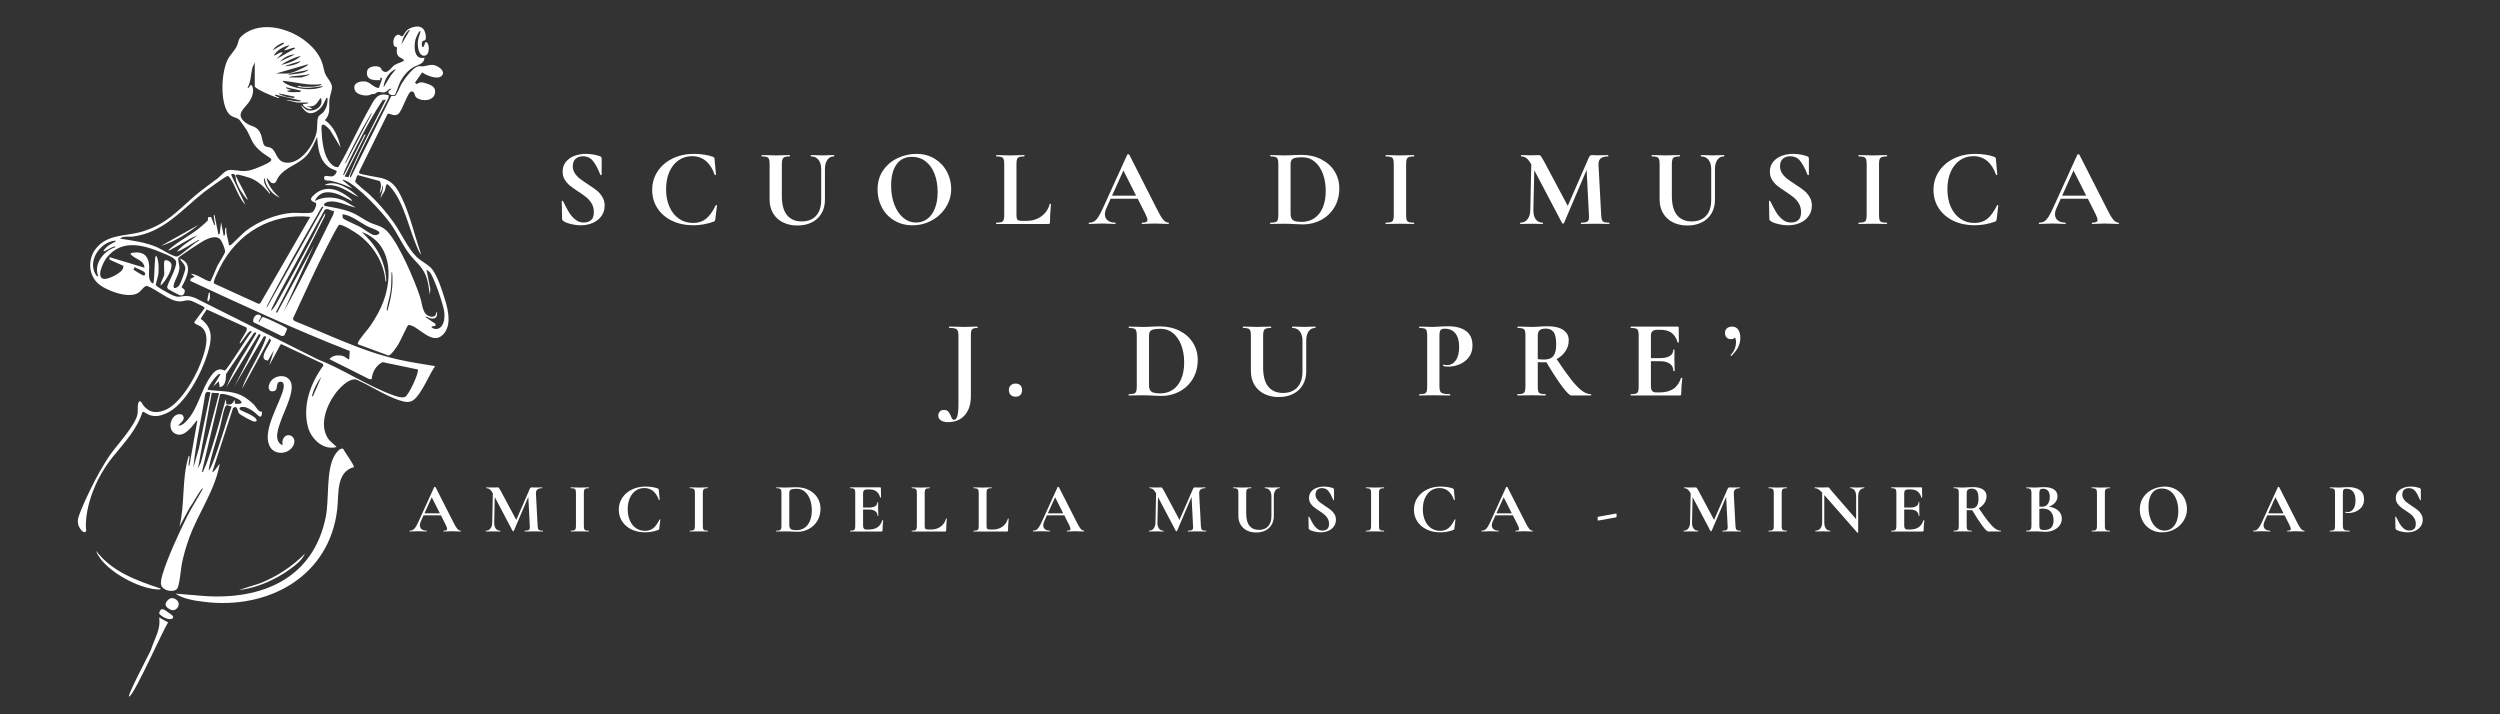 <?xml version="1.0" encoding="UTF-8" standalone="no"?>
<!-- Created with Inkscape (http://www.inkscape.org/) -->

<svg
   version="1.1"
   id="svg1"
   width="350"
   height="100"
   viewBox="0 0 350 100"
   sodipodi:docname="LOGO - SCUOLA  J. DU PRE'.. v03_BLU_pdf.pdf"
   xmlns:inkscape="http://www.inkscape.org/namespaces/inkscape"
   xmlns:sodipodi="http://sodipodi.sourceforge.net/DTD/sodipodi-0.dtd"
   xmlns="http://www.w3.org/2000/svg"
   xmlns:svg="http://www.w3.org/2000/svg">
  <rect x="0" y="0" width="350" height="100" fill="#333333" stroke="none"/>
  <defs
     id="defs1">
    <clipPath
       clipPathUnits="userSpaceOnUse"
       id="clipPath3">
      <path
         d="M 0,841.89 H 595.276 V 0 H 0 Z"
         transform="translate(-187.466,-454.925)"
         id="path3" />
    </clipPath>
    <clipPath
       clipPathUnits="userSpaceOnUse"
       id="clipPath5">
      <path
         d="M 0,841.89 H 595.276 V 0 H 0 Z"
         transform="translate(-212.932,-458.576)"
         id="path5" />
    </clipPath>
    <clipPath
       clipPathUnits="userSpaceOnUse"
       id="clipPath7">
      <path
         d="M 0,841.89 H 595.276 V 0 H 0 Z"
         transform="translate(-235.364,-457.568)"
         id="path7" />
    </clipPath>
    <clipPath
       clipPathUnits="userSpaceOnUse"
       id="clipPath9">
      <path
         d="M 0,841.89 H 595.276 V 0 H 0 Z"
         transform="translate(-256.733,-445.941)"
         id="path9" />
    </clipPath>
    <clipPath
       clipPathUnits="userSpaceOnUse"
       id="clipPath11">
      <path
         d="M 0,841.89 H 595.276 V 0 H 0 Z"
         transform="translate(-274.277,-446.797)"
         id="path11" />
    </clipPath>
    <clipPath
       clipPathUnits="userSpaceOnUse"
       id="clipPath13">
      <path
         d="M 0,841.89 H 595.276 V 0 H 0 Z"
         transform="translate(-293.067,-450.525)"
         id="path13" />
    </clipPath>
    <clipPath
       clipPathUnits="userSpaceOnUse"
       id="clipPath15">
      <path
         d="M 0,841.89 H 595.276 V 0 H 0 Z"
         transform="translate(-332.815,-446.071)"
         id="path15" />
    </clipPath>
    <clipPath
       clipPathUnits="userSpaceOnUse"
       id="clipPath17">
      <path
         d="M 0,841.89 H 595.276 V 0 H 0 Z"
         transform="translate(-350.977,-445.735)"
         id="path17" />
    </clipPath>
    <clipPath
       clipPathUnits="userSpaceOnUse"
       id="clipPath19">
      <path
         d="M 0,841.89 H 595.276 V 0 H 0 Z"
         transform="translate(-390.833,-445.085)"
         id="path19" />
    </clipPath>
    <clipPath
       clipPathUnits="userSpaceOnUse"
       id="clipPath21">
      <path
         d="M 0,841.89 H 595.276 V 0 H 0 Z"
         transform="translate(-410.306,-457.568)"
         id="path21" />
    </clipPath>
    <clipPath
       clipPathUnits="userSpaceOnUse"
       id="clipPath23">
      <path
         d="M 0,841.89 H 595.276 V 0 H 0 Z"
         transform="translate(-424.762,-454.925)"
         id="path23" />
    </clipPath>
    <clipPath
       clipPathUnits="userSpaceOnUse"
       id="clipPath25">
      <path
         d="M 0,841.89 H 595.276 V 0 H 0 Z"
         transform="translate(-443.931,-445.735)"
         id="path25" />
    </clipPath>
    <clipPath
       clipPathUnits="userSpaceOnUse"
       id="clipPath27">
      <path
         d="M 0,841.89 H 595.276 V 0 H 0 Z"
         transform="translate(-464.792,-458.576)"
         id="path27" />
    </clipPath>
    <clipPath
       clipPathUnits="userSpaceOnUse"
       id="clipPath29">
      <path
         d="M 0,841.89 H 595.276 V 0 H 0 Z"
         transform="translate(-479.822,-450.525)"
         id="path29" />
    </clipPath>
    <clipPath
       clipPathUnits="userSpaceOnUse"
       id="clipPath31">
      <path
         d="M 0,841.89 H 595.276 V 0 H 0 Z"
         transform="translate(-263.853,-424.655)"
         id="path31" />
    </clipPath>
    <clipPath
       clipPathUnits="userSpaceOnUse"
       id="clipPath33">
      <path
         d="M 0,841.89 H 595.276 V 0 H 0 Z"
         transform="translate(-273.139,-411.358)"
         id="path33" />
    </clipPath>
    <clipPath
       clipPathUnits="userSpaceOnUse"
       id="clipPath35">
      <path
         d="M 0,841.89 H 595.276 V 0 H 0 Z"
         transform="translate(-304.988,-412.356)"
         id="path35" />
    </clipPath>
    <clipPath
       clipPathUnits="userSpaceOnUse"
       id="clipPath37">
      <path
         d="M 0,841.89 H 595.276 V 0 H 0 Z"
         transform="translate(-329.966,-423.853)"
         id="path37" />
    </clipPath>
    <clipPath
       clipPathUnits="userSpaceOnUse"
       id="clipPath39">
      <path
         d="M 0,841.89 H 595.276 V 0 H 0 Z"
         transform="translate(-357.565,-412.073)"
         id="path39" />
    </clipPath>
    <clipPath
       clipPathUnits="userSpaceOnUse"
       id="clipPath41">
      <path
         d="M 0,841.89 H 595.276 V 0 H 0 Z"
         transform="translate(-378.004,-418.305)"
         id="path41" />
    </clipPath>
    <clipPath
       clipPathUnits="userSpaceOnUse"
       id="clipPath43">
      <path
         d="M 0,841.89 H 595.276 V 0 H 0 Z"
         transform="translate(-404.986,-414.729)"
         id="path43" />
    </clipPath>
    <clipPath
       clipPathUnits="userSpaceOnUse"
       id="clipPath45">
      <path
         d="M 0,841.89 H 595.276 V 0 H 0 Z"
         transform="translate(-416.137,-424.199)"
         id="path45" />
    </clipPath>
    <clipPath
       clipPathUnits="userSpaceOnUse"
       id="clipPath47">
      <path
         d="M 0,841.89 H 595.276 V 0 H 0 Z"
         transform="translate(-143.246,-386.764)"
         id="path47" />
    </clipPath>
    <clipPath
       clipPathUnits="userSpaceOnUse"
       id="clipPath49">
      <path
         d="M 0,841.89 H 595.276 V 0 H 0 Z"
         transform="translate(-166.363,-383.302)"
         id="path49" />
    </clipPath>
    <clipPath
       clipPathUnits="userSpaceOnUse"
       id="clipPath51">
      <path
         d="M 0,841.89 H 595.276 V 0 H 0 Z"
         transform="translate(-174.417,-383.715)"
         id="path51" />
    </clipPath>
    <clipPath
       clipPathUnits="userSpaceOnUse"
       id="clipPath53">
      <path
         d="M 0,841.89 H 595.276 V 0 H 0 Z"
         transform="translate(-187.693,-391.888)"
         id="path53" />
    </clipPath>
    <clipPath
       clipPathUnits="userSpaceOnUse"
       id="clipPath55">
      <path
         d="M 0,841.89 H 595.276 V 0 H 0 Z"
         transform="translate(-197.631,-383.715)"
         id="path55" />
    </clipPath>
    <clipPath
       clipPathUnits="userSpaceOnUse"
       id="clipPath57">
      <path
         d="M 0,841.89 H 595.276 V 0 H 0 Z"
         transform="translate(-217.395,-383.929)"
         id="path57" />
    </clipPath>
    <clipPath
       clipPathUnits="userSpaceOnUse"
       id="clipPath59">
      <path
         d="M 0,841.89 H 595.276 V 0 H 0 Z"
         transform="translate(-232.65,-385.44)"
         id="path59" />
    </clipPath>
    <clipPath
       clipPathUnits="userSpaceOnUse"
       id="clipPath61">
      <path
         d="M 0,841.89 H 595.276 V 0 H 0 Z"
         transform="translate(-240.857,-384.392)"
         id="path61" />
    </clipPath>
    <clipPath
       clipPathUnits="userSpaceOnUse"
       id="clipPath63">
      <path
         d="M 0,841.89 H 595.276 V 0 H 0 Z"
         transform="translate(-252.926,-384.392)"
         id="path63" />
    </clipPath>
    <clipPath
       clipPathUnits="userSpaceOnUse"
       id="clipPath65">
      <path
         d="M 0,841.89 H 595.276 V 0 H 0 Z"
         transform="translate(-264.884,-386.764)"
         id="path65" />
    </clipPath>
    <clipPath
       clipPathUnits="userSpaceOnUse"
       id="clipPath67">
      <path
         d="M 0,841.89 H 595.276 V 0 H 0 Z"
         transform="translate(-295.779,-383.302)"
         id="path67" />
    </clipPath>
    <clipPath
       clipPathUnits="userSpaceOnUse"
       id="clipPath69">
      <path
         d="M 0,841.89 H 595.276 V 0 H 0 Z"
         transform="translate(-308.172,-391.246)"
         id="path69" />
    </clipPath>
    <clipPath
       clipPathUnits="userSpaceOnUse"
       id="clipPath71">
      <path
         d="M 0,841.89 H 595.276 V 0 H 0 Z"
         transform="translate(-317.372,-389.564)"
         id="path71" />
    </clipPath>
    <clipPath
       clipPathUnits="userSpaceOnUse"
       id="clipPath73">
      <path
         d="M 0,841.89 H 595.276 V 0 H 0 Z"
         transform="translate(-329.571,-383.715)"
         id="path73" />
    </clipPath>
    <clipPath
       clipPathUnits="userSpaceOnUse"
       id="clipPath75">
      <path
         d="M 0,841.89 H 595.276 V 0 H 0 Z"
         transform="translate(-342.846,-391.888)"
         id="path75" />
    </clipPath>
    <clipPath
       clipPathUnits="userSpaceOnUse"
       id="clipPath77">
      <path
         d="M 0,841.89 H 595.276 V 0 H 0 Z"
         transform="translate(-352.412,-386.764)"
         id="path77" />
    </clipPath>
    <clipPath
       clipPathUnits="userSpaceOnUse"
       id="clipPath79">
      <path
         d="M 0,841.89 H 595.276 V 0 H 0 Z"
         transform="translate(-372.184,-385.467)"
         id="path79" />
    </clipPath>
    <clipPath
       clipPathUnits="userSpaceOnUse"
       id="clipPath81">
      <path
         d="M 0,841.89 H 595.276 V 0 H 0 Z"
         transform="translate(-400.093,-383.302)"
         id="path81" />
    </clipPath>
    <clipPath
       clipPathUnits="userSpaceOnUse"
       id="clipPath83">
      <path
         d="M 0,841.89 H 595.276 V 0 H 0 Z"
         transform="translate(-408.148,-383.715)"
         id="path83" />
    </clipPath>
    <clipPath
       clipPathUnits="userSpaceOnUse"
       id="clipPath85">
      <path
         d="M 0,841.89 H 595.276 V 0 H 0 Z"
         transform="translate(-424.217,-391.757)"
         id="path85" />
    </clipPath>
    <clipPath
       clipPathUnits="userSpaceOnUse"
       id="clipPath87">
      <path
         d="M 0,841.89 H 595.276 V 0 H 0 Z"
         transform="translate(-435.803,-385.44)"
         id="path87" />
    </clipPath>
    <clipPath
       clipPathUnits="userSpaceOnUse"
       id="clipPath89">
      <path
         d="M 0,841.89 H 595.276 V 0 H 0 Z"
         transform="translate(-444.974,-387.715)"
         id="path89" />
    </clipPath>
    <clipPath
       clipPathUnits="userSpaceOnUse"
       id="clipPath91">
      <path
         d="M 0,841.89 H 595.276 V 0 H 0 Z"
         transform="translate(-461.126,-385.384)"
         id="path91" />
    </clipPath>
    <clipPath
       clipPathUnits="userSpaceOnUse"
       id="clipPath93">
      <path
         d="M 0,841.89 H 595.276 V 0 H 0 Z"
         transform="translate(-471.208,-383.715)"
         id="path93" />
    </clipPath>
    <clipPath
       clipPathUnits="userSpaceOnUse"
       id="clipPath95">
      <path
         d="M 0,841.89 H 595.276 V 0 H 0 Z"
         transform="translate(-484.166,-383.847)"
         id="path95" />
    </clipPath>
    <clipPath
       clipPathUnits="userSpaceOnUse"
       id="clipPath97">
      <path
         d="M 0,841.89 H 595.276 V 0 H 0 Z"
         transform="translate(-502.999,-386.764)"
         id="path97" />
    </clipPath>
    <clipPath
       clipPathUnits="userSpaceOnUse"
       id="clipPath99">
      <path
         d="M 0,841.89 H 595.276 V 0 H 0 Z"
         transform="translate(-517.676,-383.75)"
         id="path99" />
    </clipPath>
    <clipPath
       clipPathUnits="userSpaceOnUse"
       id="clipPath101">
      <path
         d="M 0,841.89 H 595.276 V 0 H 0 Z"
         transform="translate(-529.433,-389.564)"
         id="path101" />
    </clipPath>
    <clipPath
       clipPathUnits="userSpaceOnUse"
       id="clipPath103">
      <path
         d="M 0,841.89 H 595.276 V 0 H 0 Z"
         transform="translate(-100.018,-409.889)"
         id="path103" />
    </clipPath>
    <clipPath
       clipPathUnits="userSpaceOnUse"
       id="clipPath105">
      <path
         d="M 0,841.89 H 595.276 V 0 H 0 Z"
         transform="translate(-130.133,-394.915)"
         id="path105" />
    </clipPath>
    <clipPath
       clipPathUnits="userSpaceOnUse"
       id="clipPath107">
      <path
         d="M 0,841.89 H 595.276 V 0 H 0 Z"
         transform="translate(-140.551,-493.071)"
         id="path107" />
    </clipPath>
    <clipPath
       clipPathUnits="userSpaceOnUse"
       id="clipPath109">
      <path
         d="M 0,841.89 H 595.276 V 0 H 0 Z"
         transform="translate(-112.55,-400.286)"
         id="path109" />
    </clipPath>
    <clipPath
       clipPathUnits="userSpaceOnUse"
       id="clipPath111">
      <path
         d="M 0,841.89 H 595.276 V 0 H 0 Z"
         transform="translate(-82.598,-364.96)"
         id="path111" />
    </clipPath>
    <clipPath
       clipPathUnits="userSpaceOnUse"
       id="clipPath113">
      <path
         d="M 0,841.89 H 595.276 V 0 H 0 Z"
         transform="translate(-101.809,-364.638)"
         id="path113" />
    </clipPath>
    <clipPath
       clipPathUnits="userSpaceOnUse"
       id="clipPath115">
      <path
         d="M 0,841.89 H 595.276 V 0 H 0 Z"
         transform="translate(-84.283,-362.139)"
         id="path115" />
    </clipPath>
    <clipPath
       clipPathUnits="userSpaceOnUse"
       id="clipPath117">
      <path
         d="M 0,841.89 H 595.276 V 0 H 0 Z"
         transform="translate(-85.49,-357.675)"
         id="path117" />
    </clipPath>
    <clipPath
       clipPathUnits="userSpaceOnUse"
       id="clipPath119">
      <path
         d="M 0,841.89 H 595.276 V 0 H 0 Z"
         transform="translate(-82.147,-357.867)"
         id="path119" />
    </clipPath>
    <clipPath
       clipPathUnits="userSpaceOnUse"
       id="clipPath121">
      <path
         d="M 0,841.89 H 595.276 V 0 H 0 Z"
         transform="translate(-131.272,-461.494)"
         id="path121" />
    </clipPath>
    <clipPath
       clipPathUnits="userSpaceOnUse"
       id="clipPath123">
      <path
         d="M 0,841.89 H 595.276 V 0 H 0 Z"
         transform="translate(-91.878,-454.654)"
         id="path123" />
    </clipPath>
    <clipPath
       clipPathUnits="userSpaceOnUse"
       id="clipPath125">
      <path
         d="M 0,841.89 H 595.276 V 0 H 0 Z"
         transform="translate(-106.693,-430.564)"
         id="path125" />
    </clipPath>
    <clipPath
       clipPathUnits="userSpaceOnUse"
       id="clipPath127">
      <path
         d="M 0,841.89 H 595.276 V 0 H 0 Z"
         transform="translate(-83.414,-445.621)"
         id="path127" />
    </clipPath>
    <clipPath
       clipPathUnits="userSpaceOnUse"
       id="clipPath129">
      <path
         d="M 0,841.89 H 595.276 V 0 H 0 Z"
         transform="translate(-94.645,-437.888)"
         id="path129" />
    </clipPath>
  </defs>
  <sodipodi:namedview
     id="namedview1"
     pagecolor="#00000f"
     bordercolor="#000000"
     borderopacity="0.25"
     inkscape:showpageshadow="true"
     inkscape:pageopacity="0.0"
     inkscape:pagecheckerboard="true"
     inkscape:deskcolor="#d1d1d1">
    <inkscape:page
       x="0"
       y="0"
       inkscape:label="1"
       id="page1"
       width="350"
       height="100"
       margin="0"
       bleed="0"
       inkscape:export-filename="logo-bianco-sfondo-trasparente.svg"
       inkscape:export-xdpi="96"
       inkscape:export-ydpi="96" />
  </sodipodi:namedview>
  <g
     id="g1"
     inkscape:groupmode="layer"
     inkscape:label="1">
    <path
       id="path2"
       d="m 0,0 c 0.268,-0.405 0.596,-0.759 0.986,-1.062 0.39,-0.303 0.918,-0.672 1.582,-1.105 0.723,-0.463 1.301,-0.867 1.734,-1.214 0.434,-0.347 0.802,-0.769 1.106,-1.268 0.303,-0.498 0.455,-1.073 0.455,-1.723 0,-0.751 -0.203,-1.42 -0.607,-2.005 -0.405,-0.585 -0.964,-1.04 -1.68,-1.365 -0.715,-0.325 -1.513,-0.487 -2.395,-0.487 -0.65,0 -1.329,0.089 -2.037,0.27 -0.708,0.181 -1.185,0.379 -1.43,0.596 L -2.449,-9.2 c -0.036,0.051 -0.054,0.133 -0.054,0.249 l -0.065,3.446 v 0.022 l 0.109,0.097 0.129,-0.076 c 0.434,-0.881 0.813,-1.597 1.138,-2.145 0.325,-0.549 0.737,-1.034 1.235,-1.453 0.499,-0.419 1.066,-0.628 1.702,-0.628 0.578,0 1.054,0.155 1.43,0.466 0.376,0.311 0.564,0.841 0.564,1.593 0,0.636 -0.141,1.192 -0.423,1.669 -0.282,0.477 -0.625,0.881 -1.029,1.214 -0.405,0.332 -0.961,0.728 -1.669,1.191 -0.694,0.449 -1.232,0.831 -1.615,1.149 -0.383,0.318 -0.711,0.701 -0.986,1.149 -0.274,0.447 -0.412,0.975 -0.412,1.582 0,0.766 0.22,1.412 0.661,1.94 0.441,0.527 1.008,0.917 1.702,1.17 0.693,0.253 1.423,0.379 2.189,0.379 0.505,0 1.018,-0.046 1.538,-0.14 C 4.215,3.579 4.634,3.468 4.953,3.338 5.083,3.279 5.169,3.219 5.212,3.153 5.256,3.088 5.277,3.005 5.277,2.904 V -0.282 L 5.169,-0.38 5.039,-0.347 4.866,0.064 C 4.504,0.976 4.082,1.748 3.598,2.384 3.114,3.02 2.438,3.338 1.571,3.338 0.993,3.338 0.521,3.171 0.152,2.839 -0.217,2.507 -0.401,2.022 -0.401,1.387 -0.401,0.867 -0.268,0.404 0,0"
       style="fill:#ffffff;fill-opacity:1;fill-rule:nonzero;stroke:none"
       transform="matrix(0.712,0,0,-0.712,80.475,24.256)"
       clip-path="url(#clipPath3)" />
    <path
       id="path4"
       d="M 0,0 C 0.701,-0.108 1.26,-0.249 1.68,-0.422 1.81,-0.466 1.893,-0.52 1.929,-0.585 1.965,-0.649 1.99,-0.762 2.005,-0.921 L 2.287,-3.934 2.178,-4.02 2.026,-3.955 c -0.404,1.184 -0.983,2.092 -1.734,2.72 -0.751,0.629 -1.654,0.943 -2.709,0.943 -0.982,0 -1.86,-0.264 -2.633,-0.791 -0.773,-0.528 -1.38,-1.282 -1.821,-2.265 -0.441,-0.983 -0.66,-2.131 -0.66,-3.446 0,-1.33 0.227,-2.496 0.682,-3.5 0.455,-1.005 1.084,-1.777 1.886,-2.319 0.802,-0.542 1.723,-0.813 2.763,-0.813 0.997,0 1.835,0.271 2.514,0.813 0.679,0.542 1.322,1.433 1.929,2.676 l 0.13,0.043 0.108,-0.086 -0.325,-2.688 c -0.029,-0.173 -0.057,-0.285 -0.086,-0.335 -0.029,-0.052 -0.109,-0.105 -0.239,-0.163 -1.329,-0.477 -2.673,-0.715 -4.031,-0.715 -1.546,0 -2.929,0.292 -4.15,0.878 -1.221,0.585 -2.178,1.404 -2.872,2.459 -0.694,1.055 -1.04,2.255 -1.04,3.598 0,1.373 0.357,2.597 1.073,3.674 0.715,1.076 1.697,1.918 2.947,2.525 1.25,0.606 2.64,0.91 4.172,0.91 C -1.391,0.163 -0.701,0.108 0,0"
       style="fill:#ffffff;fill-opacity:1;fill-rule:nonzero;stroke:none"
       transform="matrix(0.712,0,0,-0.712,98.613,21.655)"
       clip-path="url(#clipPath5)" />
    <path
       id="path6"
       d="m 0,0 c -0.354,0.448 -0.849,0.672 -1.484,0.672 l -0.044,0.131 0.044,0.13 1.04,-0.022 C 0.104,0.882 0.545,0.867 0.878,0.867 1.152,0.867 1.55,0.882 2.07,0.911 L 3.067,0.933 3.11,0.803 3.067,0.672 C 2.503,0.672 2.063,0.448 1.745,0 1.427,-0.447 1.268,-1.062 1.268,-1.842 v -6.025 c 0,-1.011 -0.224,-1.9 -0.672,-2.665 -0.448,-0.767 -1.08,-1.356 -1.896,-1.767 -0.817,-0.412 -1.76,-0.618 -2.828,-0.618 -1.07,0 -2.016,0.203 -2.84,0.607 -0.824,0.405 -1.47,0.994 -1.94,1.766 -0.469,0.773 -0.704,1.68 -0.704,2.721 v 7 c 0,0.433 -0.04,0.751 -0.119,0.954 -0.08,0.202 -0.224,0.343 -0.434,0.422 -0.209,0.079 -0.538,0.119 -0.986,0.119 l -0.065,0.131 0.065,0.13 1.149,-0.022 c 0.665,-0.029 1.192,-0.044 1.582,-0.044 0.434,0 0.983,0.015 1.647,0.044 l 1.106,0.022 0.064,-0.13 -0.064,-0.131 c -0.448,0 -0.777,-0.043 -0.986,-0.13 -0.21,-0.087 -0.355,-0.234 -0.434,-0.444 -0.08,-0.209 -0.119,-0.531 -0.119,-0.964 v -6.199 c 0,-1.719 0.339,-2.991 1.019,-3.815 0.678,-0.823 1.639,-1.235 2.882,-1.235 1.199,0 2.138,0.365 2.817,1.094 0.679,0.73 1.019,1.774 1.019,3.132 v 6.047 C 0.531,-1.062 0.354,-0.447 0,0"
       style="fill:#ffffff;fill-opacity:1;fill-rule:nonzero;stroke:none"
       transform="matrix(0.712,0,0,-0.712,114.589,22.373)"
       clip-path="url(#clipPath7)" />
    <path
       id="path8"
       d="m 0,0 c 0.643,0.469 1.145,1.155 1.506,2.059 0.361,0.903 0.542,1.983 0.542,3.24 0,1.329 -0.202,2.517 -0.607,3.565 -0.404,1.047 -0.99,1.867 -1.755,2.46 -0.766,0.592 -1.662,0.889 -2.688,0.889 -1.315,0 -2.326,-0.495 -3.034,-1.485 -0.708,-0.99 -1.062,-2.374 -1.062,-4.151 0,-1.401 0.213,-2.654 0.64,-3.76 0.425,-1.105 1.011,-1.968 1.755,-2.589 0.744,-0.623 1.585,-0.932 2.525,-0.932 0.809,0 1.535,0.234 2.178,0.704 m -6.48,-0.304 c -1.048,0.629 -1.857,1.481 -2.428,2.558 -0.571,1.076 -0.856,2.25 -0.856,3.521 0,1.489 0.376,2.764 1.127,3.826 0.751,1.062 1.716,1.86 2.894,2.395 1.177,0.534 2.38,0.802 3.608,0.802 1.373,0 2.579,-0.322 3.619,-0.965 C 2.525,11.19 3.323,10.341 3.879,9.287 4.436,8.231 4.714,7.112 4.714,5.928 4.714,4.612 4.367,3.406 3.673,2.308 2.98,1.21 2.051,0.343 0.889,-0.293 c -1.164,-0.636 -2.425,-0.953 -3.783,-0.953 -1.343,0 -2.539,0.313 -3.586,0.942"
       style="fill:#ffffff;fill-opacity:1;fill-rule:nonzero;stroke:none"
       transform="matrix(0.712,0,0,-0.712,129.81,30.654)"
       clip-path="url(#clipPath9)" />
    <path
       id="path10"
       d="m 0,0 c 0,-0.375 0.029,-0.646 0.087,-0.812 0.058,-0.167 0.169,-0.279 0.336,-0.336 0.166,-0.058 0.436,-0.087 0.812,-0.087 h 0.737 c 1.128,0 2.103,0.299 2.926,0.899 0.824,0.6 1.373,1.412 1.647,2.439 L 6.632,2.146 6.729,2.113 6.784,2.06 C 6.654,0.629 6.589,-0.563 6.589,-1.517 6.589,-1.633 6.563,-1.716 6.513,-1.766 6.462,-1.816 6.379,-1.842 6.264,-1.842 h -10.23 l -0.043,0.13 0.043,0.13 c 0.462,0 0.798,0.036 1.008,0.108 0.209,0.073 0.354,0.213 0.433,0.423 0.08,0.209 0.119,0.531 0.119,0.965 V 9.948 c 0,0.434 -0.039,0.751 -0.119,0.954 -0.079,0.202 -0.227,0.343 -0.444,0.422 -0.217,0.079 -0.55,0.119 -0.997,0.119 l -0.043,0.131 0.043,0.13 1.105,-0.021 c 0.665,-0.03 1.214,-0.044 1.648,-0.044 0.433,0 0.982,0.014 1.647,0.044 l 1.105,0.021 0.065,-0.13 -0.065,-0.131 c -0.448,0 -0.78,-0.04 -0.997,-0.119 C 0.325,11.245 0.181,11.101 0.108,10.891 0.036,10.682 0,10.36 0,9.927 Z"
       style="fill:#ffffff;fill-opacity:1;fill-rule:nonzero;stroke:none"
       transform="matrix(0.712,0,0,-0.712,142.305,30.045)"
       clip-path="url(#clipPath11)" />
    <path
       id="path12"
       d="M 0,0 H 4.725 L 2.232,4.941 Z m 11.204,-5.44 -0.107,-0.13 c -0.289,0 -0.737,0.014 -1.344,0.043 -0.636,0.029 -1.091,0.044 -1.365,0.044 -0.362,0 -0.803,-0.015 -1.323,-0.044 C 6.574,-5.556 6.184,-5.57 5.895,-5.57 l -0.086,0.13 0.086,0.129 c 0.376,0 0.647,0.04 0.813,0.12 0.166,0.08 0.249,0.22 0.249,0.422 0,0.247 -0.145,0.658 -0.434,1.236 L 5.05,-0.607 h -5.332 l -0.845,-1.886 c -0.188,-0.419 -0.282,-0.809 -0.282,-1.17 0,-0.521 0.184,-0.925 0.553,-1.214 0.368,-0.289 0.863,-0.434 1.484,-0.434 L 0.737,-5.44 0.628,-5.57 c -0.259,0 -0.635,0.014 -1.127,0.043 -0.549,0.029 -1.025,0.044 -1.43,0.044 -0.39,0 -0.86,-0.015 -1.408,-0.044 C -3.829,-5.556 -4.226,-5.57 -4.53,-5.57 l -0.086,0.13 0.086,0.129 c 0.405,0 0.744,0.083 1.019,0.25 0.274,0.165 0.549,0.462 0.823,0.888 0.275,0.427 0.6,1.059 0.976,1.897 L 2.991,8.062 c 0.029,0.043 0.094,0.065 0.195,0.065 0.115,0 0.181,-0.022 0.195,-0.065 L 8.799,-2.602 c 0.506,-1.025 0.925,-1.733 1.257,-2.123 0.333,-0.39 0.679,-0.586 1.041,-0.586 z"
       style="fill:#ffffff;fill-opacity:1;fill-rule:nonzero;stroke:none"
       transform="matrix(0.712,0,0,-0.712,155.688,27.389)"
       clip-path="url(#clipPath13)" />
    <path
       id="path14"
       d="m 0,0 c 0.708,0.47 1.261,1.167 1.658,2.092 0.397,0.924 0.596,2.029 0.596,3.315 0,1.229 -0.189,2.344 -0.564,3.349 -0.376,1.004 -0.91,1.795 -1.603,2.373 -0.694,0.578 -1.496,0.867 -2.406,0.867 -0.896,0 -1.51,-0.087 -1.842,-0.26 C -4.494,11.563 -4.66,11.194 -4.66,10.631 V 0.878 c 0,-0.578 0.152,-0.986 0.455,-1.225 0.304,-0.238 0.889,-0.357 1.756,-0.357 0.925,0 1.741,0.234 2.449,0.704 m -3.88,-1.138 c -0.231,0.015 -0.516,0.029 -0.855,0.043 -0.34,0.015 -0.72,0.022 -1.138,0.022 l -1.605,-0.022 c -0.289,-0.014 -0.678,-0.021 -1.169,-0.021 l -0.044,0.13 0.044,0.13 c 0.461,0 0.801,0.036 1.018,0.108 0.217,0.072 0.364,0.213 0.444,0.423 0.08,0.209 0.12,0.531 0.12,0.965 v 10.034 c 0,0.433 -0.04,0.751 -0.12,0.954 -0.08,0.202 -0.224,0.343 -0.433,0.422 -0.21,0.079 -0.538,0.119 -0.986,0.119 l -0.065,0.131 0.065,0.13 1.148,-0.022 c 0.665,-0.029 1.192,-0.044 1.583,-0.044 0.592,0 1.198,0.022 1.82,0.066 0.751,0.028 1.257,0.043 1.517,0.043 1.459,0 2.756,-0.289 3.89,-0.868 C 2.488,11.027 3.366,10.24 3.987,9.243 4.608,8.246 4.92,7.127 4.92,5.884 4.92,4.482 4.598,3.243 3.955,2.167 3.313,1.091 2.445,0.26 1.354,-0.325 0.264,-0.91 -0.932,-1.203 -2.232,-1.203 c -0.463,0 -1.012,0.021 -1.648,0.065"
       style="fill:#ffffff;fill-opacity:1;fill-rule:nonzero;stroke:none"
       transform="matrix(0.712,0,0,-0.712,183.999,30.561)"
       clip-path="url(#clipPath15)" />
    <path
       id="path16"
       d="M 0,0 C 0.072,-0.202 0.213,-0.34 0.423,-0.412 0.632,-0.484 0.968,-0.521 1.431,-0.521 L 1.495,-0.65 1.431,-0.78 c -0.478,0 -0.854,0.007 -1.127,0.021 l -1.648,0.022 -1.603,-0.022 c -0.29,-0.014 -0.68,-0.021 -1.171,-0.021 l -0.043,0.13 0.043,0.129 c 0.462,0 0.802,0.037 1.018,0.109 0.217,0.072 0.366,0.213 0.445,0.423 0.079,0.209 0.119,0.531 0.119,0.965 V 11.01 c 0,0.433 -0.04,0.751 -0.119,0.954 -0.079,0.202 -0.228,0.343 -0.445,0.422 -0.216,0.079 -0.556,0.119 -1.018,0.119 l -0.043,0.131 0.043,0.13 1.171,-0.022 c 0.664,-0.029 1.198,-0.044 1.603,-0.044 0.448,0 1.004,0.015 1.669,0.044 l 1.106,0.022 0.064,-0.13 -0.064,-0.131 C 0.982,12.505 0.65,12.462 0.434,12.375 0.217,12.288 0.072,12.141 0,11.931 -0.072,11.722 -0.108,11.4 -0.108,10.967 V 0.976 C -0.108,0.527 -0.072,0.202 0,0"
       style="fill:#ffffff;fill-opacity:1;fill-rule:nonzero;stroke:none"
       transform="matrix(0.712,0,0,-0.712,196.934,30.801)"
       clip-path="url(#clipPath17)" />
    <path
       id="path18"
       d="m 0,0 -0.043,-0.13 c -0.491,0 -0.882,0.007 -1.171,0.022 l -1.603,0.021 -1.625,-0.021 C -4.718,-0.123 -5.093,-0.13 -5.569,-0.13 L -5.635,0 -5.569,0.13 c 0.606,0 1.018,0.072 1.235,0.217 0.217,0.144 0.325,0.448 0.325,0.91 L -4.031,1.626 -4.486,10.49 -8.95,0.021 -9.124,-0.064 -9.298,0.021 -14.78,10.446 -14.954,2.623 c -0.015,-0.78 0.141,-1.392 0.466,-1.832 0.325,-0.44 0.784,-0.661 1.376,-0.661 L -13.047,0 -13.112,-0.13 c -0.39,0 -0.694,0.007 -0.91,0.022 l -1.192,0.021 -1.365,-0.021 c -0.232,-0.015 -0.542,-0.022 -0.933,-0.022 l -0.064,0.13 0.064,0.13 c 0.593,0 1.063,0.224 1.409,0.672 0.347,0.448 0.528,1.054 0.542,1.821 l 0.195,8.972 -0.022,0.022 c -0.289,0.534 -0.589,0.924 -0.899,1.17 -0.311,0.246 -0.668,0.368 -1.072,0.368 l -0.066,0.131 0.066,0.13 1.018,-0.021 c 0.202,-0.015 0.462,-0.023 0.78,-0.023 l 1.149,0.023 c 0.13,0.013 0.296,0.021 0.498,0.021 0.187,0 0.332,-0.065 0.434,-0.195 0.1,-0.13 0.289,-0.442 0.563,-0.932 l 4.725,-8.864 4.118,9.449 c 0.087,0.202 0.177,0.343 0.27,0.423 0.094,0.079 0.221,0.119 0.38,0.119 0.13,0 0.278,-0.008 0.445,-0.021 0.166,-0.015 0.357,-0.023 0.574,-0.023 l 1.278,0.023 c 0.202,0.013 0.491,0.021 0.867,0.021 l 0.066,-0.13 -0.066,-0.131 c -0.679,0 -1.17,-0.136 -1.473,-0.411 -0.304,-0.275 -0.442,-0.701 -0.413,-1.279 L -1.625,1.626 C -1.597,1.178 -1.542,0.853 -1.463,0.65 -1.384,0.448 -1.239,0.311 -1.029,0.238 -0.82,0.166 -0.491,0.13 -0.043,0.13 Z"
       style="fill:#ffffff;fill-opacity:1;fill-rule:nonzero;stroke:none"
       transform="matrix(0.712,0,0,-0.712,225.321,31.264)"
       clip-path="url(#clipPath19)" />
    <path
       id="path20"
       d="m 0,0 c -0.354,0.448 -0.85,0.672 -1.485,0.672 l -0.043,0.131 0.043,0.13 1.041,-0.022 C 0.104,0.882 0.545,0.867 0.877,0.867 c 0.274,0 0.672,0.015 1.192,0.044 L 3.066,0.933 3.109,0.803 3.066,0.672 C 2.503,0.672 2.062,0.448 1.744,0 1.426,-0.447 1.268,-1.062 1.268,-1.842 v -6.025 c 0,-1.011 -0.225,-1.9 -0.672,-2.665 -0.449,-0.767 -1.08,-1.356 -1.897,-1.767 -0.816,-0.412 -1.759,-0.618 -2.828,-0.618 -1.069,0 -2.016,0.203 -2.84,0.607 -0.823,0.405 -1.469,0.994 -1.939,1.766 -0.47,0.773 -0.704,1.68 -0.704,2.721 v 7 c 0,0.433 -0.04,0.751 -0.119,0.954 -0.081,0.202 -0.225,0.343 -0.434,0.422 -0.21,0.079 -0.538,0.119 -0.986,0.119 l -0.065,0.131 0.065,0.13 1.148,-0.022 c 0.665,-0.029 1.192,-0.044 1.583,-0.044 0.433,0 0.982,0.015 1.647,0.044 l 1.105,0.022 0.065,-0.13 -0.065,-0.131 c -0.448,0 -0.776,-0.043 -0.986,-0.13 C -6.863,0.455 -7.008,0.308 -7.088,0.098 -7.167,-0.111 -7.207,-0.433 -7.207,-0.866 v -6.199 c 0,-1.719 0.34,-2.991 1.019,-3.815 0.679,-0.823 1.639,-1.235 2.882,-1.235 1.2,0 2.139,0.365 2.818,1.094 0.678,0.73 1.018,1.774 1.018,3.132 v 6.047 C 0.53,-1.062 0.354,-0.447 0,0"
       style="fill:#ffffff;fill-opacity:1;fill-rule:nonzero;stroke:none"
       transform="matrix(0.712,0,0,-0.712,239.191,22.373)"
       clip-path="url(#clipPath21)" />
    <path
       id="path22"
       d="m 0,0 c 0.268,-0.405 0.596,-0.759 0.986,-1.062 0.39,-0.303 0.917,-0.672 1.582,-1.105 0.723,-0.463 1.301,-0.867 1.735,-1.214 0.432,-0.347 0.801,-0.769 1.104,-1.268 0.304,-0.498 0.455,-1.073 0.455,-1.723 0,-0.751 -0.202,-1.42 -0.606,-2.005 -0.404,-0.585 -0.965,-1.04 -1.68,-1.365 -0.715,-0.325 -1.513,-0.487 -2.394,-0.487 -0.651,0 -1.33,0.089 -2.037,0.27 -0.709,0.181 -1.186,0.379 -1.431,0.596 L -2.449,-9.2 c -0.036,0.051 -0.054,0.133 -0.054,0.249 l -0.065,3.446 v 0.022 l 0.108,0.097 0.13,-0.076 c 0.434,-0.881 0.813,-1.597 1.139,-2.145 0.324,-0.549 0.736,-1.034 1.235,-1.453 0.498,-0.419 1.064,-0.628 1.701,-0.628 0.577,0 1.055,0.155 1.43,0.466 0.376,0.311 0.563,0.841 0.563,1.593 0,0.636 -0.14,1.192 -0.422,1.669 -0.282,0.477 -0.625,0.881 -1.029,1.214 -0.405,0.332 -0.962,0.728 -1.669,1.191 -0.693,0.449 -1.232,0.831 -1.615,1.149 -0.383,0.318 -0.712,0.701 -0.985,1.149 -0.276,0.447 -0.413,0.975 -0.413,1.582 0,0.766 0.22,1.412 0.662,1.94 0.44,0.527 1.007,0.917 1.701,1.17 0.693,0.253 1.423,0.379 2.188,0.379 0.506,0 1.019,-0.046 1.539,-0.14 C 4.216,3.579 4.635,3.468 4.952,3.338 5.082,3.279 5.169,3.219 5.213,3.153 5.256,3.088 5.277,3.005 5.277,2.904 V -0.282 L 5.169,-0.38 5.039,-0.347 4.866,0.064 C 4.505,0.976 4.082,1.748 3.598,2.384 3.113,3.02 2.438,3.338 1.571,3.338 0.993,3.338 0.521,3.171 0.152,2.839 -0.217,2.507 -0.4,2.022 -0.4,1.387 -0.4,0.867 -0.268,0.404 0,0"
       style="fill:#ffffff;fill-opacity:1;fill-rule:nonzero;stroke:none"
       transform="matrix(0.712,0,0,-0.712,249.487,24.256)"
       clip-path="url(#clipPath23)" />
    <path
       id="path24"
       d="M 0,0 C 0.072,-0.202 0.213,-0.34 0.423,-0.412 0.632,-0.484 0.968,-0.521 1.431,-0.521 L 1.495,-0.65 1.431,-0.78 c -0.478,0 -0.854,0.007 -1.127,0.021 l -1.648,0.022 -1.603,-0.022 c -0.29,-0.014 -0.68,-0.021 -1.171,-0.021 l -0.043,0.13 0.043,0.129 c 0.462,0 0.802,0.037 1.018,0.109 0.217,0.072 0.366,0.213 0.445,0.423 0.079,0.209 0.119,0.531 0.119,0.965 V 11.01 c 0,0.433 -0.04,0.751 -0.119,0.954 -0.079,0.202 -0.228,0.343 -0.445,0.422 -0.216,0.079 -0.556,0.119 -1.018,0.119 l -0.043,0.131 0.043,0.13 1.171,-0.022 c 0.664,-0.029 1.198,-0.044 1.603,-0.044 0.448,0 1.004,0.015 1.669,0.044 l 1.106,0.022 0.064,-0.13 -0.064,-0.131 C 0.982,12.505 0.65,12.462 0.434,12.375 0.217,12.288 0.072,12.141 0,11.931 -0.072,11.722 -0.108,11.4 -0.108,10.967 V 0.976 C -0.108,0.527 -0.072,0.202 0,0"
       style="fill:#ffffff;fill-opacity:1;fill-rule:nonzero;stroke:none"
       transform="matrix(0.712,0,0,-0.712,263.14,30.801)"
       clip-path="url(#clipPath25)" />
    <path
       id="path26"
       d="M 0,0 C 0.7,-0.108 1.261,-0.249 1.68,-0.422 1.81,-0.466 1.893,-0.52 1.929,-0.585 1.965,-0.649 1.99,-0.762 2.005,-0.921 L 2.286,-3.934 2.178,-4.02 2.026,-3.955 c -0.404,1.184 -0.982,2.092 -1.733,2.72 -0.752,0.629 -1.655,0.943 -2.71,0.943 -0.982,0 -1.86,-0.264 -2.633,-0.791 -0.773,-0.528 -1.38,-1.282 -1.82,-2.265 -0.442,-0.983 -0.661,-2.131 -0.661,-3.446 0,-1.33 0.227,-2.496 0.682,-3.5 0.455,-1.005 1.084,-1.777 1.886,-2.319 0.802,-0.542 1.723,-0.813 2.763,-0.813 0.997,0 1.835,0.271 2.514,0.813 0.679,0.542 1.322,1.433 1.929,2.676 l 0.13,0.043 0.108,-0.086 -0.325,-2.688 c -0.029,-0.173 -0.057,-0.285 -0.087,-0.335 -0.028,-0.052 -0.108,-0.105 -0.238,-0.163 -1.329,-0.477 -2.673,-0.715 -4.031,-0.715 -1.546,0 -2.93,0.292 -4.151,0.878 -1.22,0.585 -2.177,1.404 -2.871,2.459 -0.693,1.055 -1.041,2.255 -1.041,3.598 0,1.373 0.359,2.597 1.074,3.674 0.714,1.076 1.697,1.918 2.947,2.525 1.25,0.606 2.64,0.91 4.172,0.91 C -1.391,0.163 -0.701,0.108 0,0"
       style="fill:#ffffff;fill-opacity:1;fill-rule:nonzero;stroke:none"
       transform="matrix(0.712,0,0,-0.712,277.998,21.655)"
       clip-path="url(#clipPath27)" />
    <path
       id="path28"
       d="M 0,0 H 4.725 L 2.231,4.941 Z m 11.204,-5.44 -0.108,-0.13 c -0.289,0 -0.737,0.014 -1.344,0.043 -0.636,0.029 -1.091,0.044 -1.365,0.044 -0.362,0 -0.802,-0.015 -1.322,-0.044 C 6.573,-5.556 6.184,-5.57 5.895,-5.57 l -0.087,0.13 0.087,0.129 c 0.376,0 0.646,0.04 0.812,0.12 0.166,0.08 0.25,0.22 0.25,0.422 0,0.247 -0.145,0.658 -0.434,1.236 L 5.05,-0.607 h -5.332 l -0.845,-1.886 c -0.188,-0.419 -0.282,-0.809 -0.282,-1.17 0,-0.521 0.184,-0.925 0.553,-1.214 0.368,-0.289 0.863,-0.434 1.484,-0.434 L 0.736,-5.44 0.628,-5.57 c -0.26,0 -0.636,0.014 -1.127,0.043 -0.549,0.029 -1.026,0.044 -1.431,0.044 -0.389,0 -0.859,-0.015 -1.408,-0.044 C -3.829,-5.556 -4.227,-5.57 -4.53,-5.57 l -0.087,0.13 0.087,0.129 c 0.404,0 0.744,0.083 1.018,0.25 0.275,0.165 0.549,0.462 0.824,0.888 0.275,0.427 0.599,1.059 0.975,1.897 L 2.99,8.062 c 0.03,0.043 0.094,0.065 0.196,0.065 0.115,0 0.18,-0.022 0.195,-0.065 L 8.799,-2.602 c 0.506,-1.025 0.925,-1.733 1.257,-2.123 0.332,-0.39 0.678,-0.586 1.04,-0.586 z"
       style="fill:#ffffff;fill-opacity:1;fill-rule:nonzero;stroke:none"
       transform="matrix(0.712,0,0,-0.712,288.703,27.389)"
       clip-path="url(#clipPath29)" />
    <path
       id="path30"
       d="m 0,0 -0.065,-0.131 c -0.376,0 -0.654,-0.043 -0.834,-0.13 -0.181,-0.087 -0.3,-0.234 -0.358,-0.444 -0.058,-0.209 -0.087,-0.53 -0.087,-0.964 v -11.834 c 0,-1.618 -0.401,-2.882 -1.202,-3.793 -0.802,-0.91 -1.918,-1.365 -3.349,-1.365 -0.549,0 -0.997,0.116 -1.344,0.347 -0.346,0.231 -0.52,0.549 -0.52,0.954 0,0.289 0.094,0.545 0.282,0.769 0.188,0.224 0.47,0.336 0.845,0.336 0.361,0 0.639,-0.108 0.835,-0.325 0.194,-0.217 0.371,-0.521 0.53,-0.91 0.087,-0.232 0.174,-0.408 0.261,-0.531 0.087,-0.124 0.195,-0.185 0.325,-0.185 0.303,0 0.527,0.246 0.672,0.737 0.144,0.491 0.217,1.308 0.217,2.449 v 13.394 c 0,0.434 -0.048,0.751 -0.142,0.954 -0.094,0.202 -0.263,0.343 -0.509,0.422 -0.245,0.079 -0.636,0.119 -1.17,0.119 L -5.657,0 -5.613,0.13 -4.27,0.108 c 0.694,-0.029 1.25,-0.044 1.669,-0.044 0.405,0 0.911,0.015 1.518,0.044 l 1.018,0.022 z"
       style="fill:#ffffff;fill-opacity:1;fill-rule:nonzero;stroke:none"
       transform="matrix(0.712,0,0,-0.712,136.881,45.815)"
       clip-path="url(#clipPath31)" />
    <path
       id="path32"
       d="m 0,0 c -0.238,0.238 -0.357,0.56 -0.357,0.965 0,0.375 0.119,0.679 0.357,0.91 0.239,0.23 0.56,0.347 0.965,0.347 0.404,0 0.718,-0.113 0.942,-0.336 C 2.131,1.661 2.243,1.354 2.243,0.965 2.243,0.545 2.131,0.22 1.907,-0.011 1.683,-0.242 1.369,-0.357 0.965,-0.357 0.56,-0.357 0.239,-0.238 0,0"
       style="fill:#ffffff;fill-opacity:1;fill-rule:nonzero;stroke:none"
       transform="matrix(0.712,0,0,-0.712,141.495,55.285)"
       clip-path="url(#clipPath33)" />
    <path
       id="path34"
       d="m 0,0 c 0.707,0.47 1.26,1.167 1.658,2.092 0.397,0.924 0.596,2.029 0.596,3.315 0,1.229 -0.19,2.344 -0.565,3.349 -0.375,1.004 -0.91,1.795 -1.603,2.373 -0.693,0.578 -1.495,0.867 -2.406,0.867 -0.896,0 -1.51,-0.087 -1.842,-0.26 C -4.495,11.563 -4.66,11.194 -4.66,10.631 V 0.878 c 0,-0.578 0.151,-0.986 0.455,-1.225 0.303,-0.238 0.889,-0.357 1.755,-0.357 0.925,0 1.741,0.234 2.45,0.704 m -3.88,-1.138 c -0.231,0.015 -0.517,0.029 -0.856,0.043 -0.34,0.015 -0.719,0.022 -1.138,0.022 l -1.604,-0.022 c -0.289,-0.014 -0.679,-0.021 -1.17,-0.021 l -0.043,0.13 0.043,0.13 c 0.462,0 0.802,0.036 1.019,0.108 0.216,0.072 0.364,0.213 0.444,0.423 0.079,0.209 0.119,0.531 0.119,0.965 v 10.034 c 0,0.433 -0.04,0.751 -0.119,0.954 -0.08,0.202 -0.224,0.343 -0.434,0.422 -0.209,0.079 -0.538,0.119 -0.986,0.119 l -0.065,0.131 0.065,0.13 1.149,-0.022 c 0.664,-0.029 1.192,-0.044 1.582,-0.044 0.592,0 1.199,0.022 1.82,0.066 0.752,0.028 1.258,0.043 1.518,0.043 1.458,0 2.755,-0.289 3.89,-0.868 C 2.488,11.027 3.365,10.24 3.986,9.243 4.607,8.246 4.92,7.127 4.92,5.884 4.92,4.482 4.598,3.243 3.955,2.167 3.313,1.091 2.445,0.26 1.354,-0.325 0.264,-0.91 -0.932,-1.203 -2.233,-1.203 c -0.462,0 -1.012,0.021 -1.647,0.065"
       style="fill:#ffffff;fill-opacity:1;fill-rule:nonzero;stroke:none"
       transform="matrix(0.712,0,0,-0.712,164.179,54.575)"
       clip-path="url(#clipPath35)" />
    <path
       id="path36"
       d="m 0,0 c -0.354,0.448 -0.85,0.672 -1.485,0.672 l -0.043,0.131 0.043,0.13 1.041,-0.022 C 0.104,0.882 0.545,0.867 0.877,0.867 c 0.274,0 0.672,0.015 1.192,0.044 L 3.066,0.933 3.109,0.803 3.066,0.672 C 2.503,0.672 2.062,0.448 1.744,0 1.426,-0.447 1.268,-1.062 1.268,-1.842 v -6.025 c 0,-1.011 -0.225,-1.9 -0.672,-2.665 -0.449,-0.767 -1.08,-1.356 -1.897,-1.767 -0.816,-0.412 -1.759,-0.618 -2.828,-0.618 -1.069,0 -2.016,0.203 -2.84,0.607 -0.823,0.405 -1.469,0.994 -1.939,1.766 -0.47,0.773 -0.704,1.68 -0.704,2.721 v 7 c 0,0.433 -0.04,0.751 -0.119,0.954 -0.081,0.202 -0.225,0.343 -0.434,0.422 -0.21,0.079 -0.538,0.119 -0.986,0.119 l -0.065,0.131 0.065,0.13 1.148,-0.022 c 0.665,-0.029 1.192,-0.044 1.583,-0.044 0.433,0 0.982,0.015 1.647,0.044 l 1.105,0.022 0.065,-0.13 -0.065,-0.131 c -0.448,0 -0.776,-0.043 -0.986,-0.13 C -6.863,0.455 -7.008,0.308 -7.088,0.098 -7.167,-0.111 -7.207,-0.433 -7.207,-0.866 v -6.199 c 0,-1.719 0.34,-2.991 1.019,-3.815 0.679,-0.823 1.639,-1.235 2.882,-1.235 1.2,0 2.139,0.365 2.818,1.094 0.678,0.73 1.018,1.774 1.018,3.132 v 6.047 C 0.53,-1.062 0.354,-0.447 0,0"
       style="fill:#ffffff;fill-opacity:1;fill-rule:nonzero;stroke:none"
       transform="matrix(0.712,0,0,-0.712,181.969,46.387)"
       clip-path="url(#clipPath37)" />
    <path
       id="path38"
       d="m 0,0 c 0.101,-0.209 0.293,-0.357 0.574,-0.444 0.282,-0.086 0.734,-0.13 1.355,-0.13 l 0.065,-0.13 -0.065,-0.13 c -0.593,0 -1.055,0.007 -1.387,0.022 l -1.886,0.021 -1.582,-0.021 c -0.289,-0.015 -0.679,-0.022 -1.17,-0.022 l -0.065,0.13 0.065,0.13 c 0.462,0 0.798,0.036 1.008,0.108 0.209,0.072 0.35,0.213 0.422,0.423 0.072,0.209 0.108,0.531 0.108,0.965 v 10.034 c 0,0.434 -0.036,0.751 -0.108,0.954 -0.072,0.202 -0.217,0.343 -0.434,0.422 -0.215,0.079 -0.548,0.119 -0.996,0.119 l -0.065,0.131 0.065,0.13 1.149,-0.022 c 0.664,-0.029 1.191,-0.044 1.582,-0.044 0.346,0 0.759,0.022 1.235,0.066 0.188,0.014 0.426,0.028 0.715,0.043 0.289,0.015 0.621,0.021 0.997,0.021 1.474,0 2.637,-0.306 3.489,-0.921 0.853,-0.614 1.28,-1.564 1.28,-2.849 C 6.351,8.109 6.119,7.351 5.656,6.729 5.194,6.108 4.598,5.639 3.869,5.321 3.139,5.003 2.392,4.845 1.626,4.845 1.235,4.845 0.896,4.88 0.606,4.953 L 0.563,5.062 0.596,5.191 0.672,5.234 C 0.889,5.177 1.134,5.147 1.409,5.147 c 0.664,0 1.217,0.311 1.657,0.933 0.442,0.621 0.662,1.502 0.662,2.644 0,1.141 -0.243,2.022 -0.726,2.644 C 2.518,11.989 1.813,12.3 0.889,12.3 0.484,12.3 0.209,12.206 0.065,12.019 -0.079,11.83 -0.151,11.462 -0.151,10.913 V 1.008 C -0.151,0.546 -0.102,0.21 0,0"
       style="fill:#ffffff;fill-opacity:1;fill-rule:nonzero;stroke:none"
       transform="matrix(0.712,0,0,-0.712,201.627,54.776)"
       clip-path="url(#clipPath39)" />
    <path
       id="path40"
       d="m 0,0 c 0.838,0 1.44,0.234 1.81,0.704 0.368,0.47 0.552,1.225 0.552,2.265 0,1.184 -0.174,2.001 -0.52,2.449 C 1.495,5.866 0.997,6.09 0.347,6.09 -0.231,6.09 -0.644,5.981 -0.889,5.765 -1.135,5.548 -1.258,5.187 -1.258,4.682 V 0.087 C -0.91,0.028 -0.492,0 0,0 M 9.254,-6.936 9.211,-7.065 H 5.353 c -0.318,0 -0.911,0.574 -1.777,1.722 -0.867,1.15 -1.915,2.756 -3.142,4.822 -0.117,-0.014 -0.283,-0.021 -0.499,-0.021 -0.564,0 -0.961,0.007 -1.193,0.021 V -5.31 c 0,-0.448 0.036,-0.773 0.109,-0.975 0.072,-0.202 0.213,-0.34 0.422,-0.412 0.209,-0.073 0.545,-0.109 1.008,-0.109 l 0.044,-0.13 -0.044,-0.129 c -0.476,0 -0.852,0.006 -1.127,0.021 l -1.647,0.022 -1.582,-0.022 c -0.289,-0.015 -0.679,-0.021 -1.17,-0.021 l -0.066,0.129 0.066,0.13 c 0.462,0 0.798,0.036 1.008,0.109 0.209,0.072 0.353,0.213 0.433,0.423 0.079,0.209 0.119,0.531 0.119,0.964 V 4.725 c 0,0.433 -0.036,0.751 -0.108,0.954 C -3.865,5.881 -4.01,6.021 -4.227,6.101 -4.443,6.18 -4.775,6.22 -5.224,6.22 l -0.043,0.131 0.043,0.129 1.149,-0.021 c 0.665,-0.029 1.192,-0.044 1.582,-0.044 0.491,0 1.005,0.022 1.539,0.065 0.187,0.014 0.423,0.029 0.704,0.043 0.282,0.015 0.597,0.022 0.943,0.022 1.315,0 2.333,-0.242 3.056,-0.726 C 4.472,5.335 4.833,4.659 4.833,3.793 4.833,2.998 4.616,2.279 4.183,1.637 3.749,0.993 3.171,0.477 2.448,0.087 3.604,-1.647 4.572,-3.006 5.353,-3.988 6.133,-4.971 6.826,-5.686 7.434,-6.134 8.04,-6.581 8.633,-6.806 9.211,-6.806 Z"
       style="fill:#ffffff;fill-opacity:1;fill-rule:nonzero;stroke:none"
       transform="matrix(0.712,0,0,-0.712,216.184,50.338)"
       clip-path="url(#clipPath41)" />
    <path
       id="path42"
       d="m 0,0 0.119,-0.032 0.054,-0.055 c -0.145,-1.127 -0.217,-2.152 -0.217,-3.077 0,-0.116 -0.021,-0.199 -0.064,-0.249 -0.044,-0.051 -0.131,-0.076 -0.261,-0.076 h -9.579 l -0.066,0.13 0.066,0.13 c 0.462,0 0.798,0.036 1.008,0.108 0.209,0.072 0.349,0.213 0.422,0.423 0.073,0.209 0.109,0.531 0.109,0.965 V 8.301 c 0,0.433 -0.036,0.751 -0.109,0.954 -0.073,0.202 -0.216,0.343 -0.433,0.422 -0.217,0.079 -0.55,0.119 -0.997,0.119 l -0.066,0.131 0.066,0.13 h 9.189 c 0.145,0 0.217,-0.066 0.217,-0.196 L -0.499,6.979 -0.618,6.914 -0.759,6.957 C -0.99,7.795 -1.381,8.416 -1.93,8.821 -2.479,9.226 -3.201,9.428 -4.097,9.428 h -0.65 C -5.181,9.428 -5.498,9.334 -5.7,9.146 -5.903,8.958 -6.004,8.669 -6.004,8.279 V 3.857 h 1.799 c 0.838,0 1.481,0.145 1.929,0.434 0.448,0.289 0.672,0.694 0.672,1.214 l 0.119,0.065 0.119,-0.065 -0.022,-1.95 0.022,-1.041 c 0.029,-0.492 0.044,-0.881 0.044,-1.17 l -0.13,-0.043 -0.131,0.043 c 0,0.593 -0.228,1.058 -0.683,1.398 -0.455,0.339 -1.108,0.509 -1.961,0.509 h -1.777 v -4.898 c 0,-0.419 0.079,-0.73 0.238,-0.932 0.16,-0.202 0.412,-0.304 0.759,-0.304 h 0.715 c 1.127,0 2.03,0.232 2.709,0.695 0.68,0.461 1.178,1.176 1.496,2.145 z"
       style="fill:#ffffff;fill-opacity:1;fill-rule:nonzero;stroke:none"
       transform="matrix(0.712,0,0,-0.712,235.402,52.885)"
       clip-path="url(#clipPath43)" />
    <path
       id="path44"
       d="m 0,0 c 0.281,-0.39 0.422,-0.946 0.422,-1.668 0,-0.65 -0.145,-1.254 -0.434,-1.811 -0.289,-0.555 -0.722,-1.115 -1.3,-1.678 l -0.065,-0.023 -0.108,0.066 v 0.108 c 0.708,0.723 1.062,1.574 1.062,2.558 0,0.404 -0.072,0.7 -0.217,0.888 -0.13,-0.216 -0.397,-0.325 -0.801,-0.325 -0.347,0 -0.625,0.112 -0.835,0.336 -0.209,0.224 -0.314,0.517 -0.314,0.878 0,0.39 0.126,0.696 0.379,0.921 0.253,0.224 0.596,0.336 1.029,0.336 0.506,0 0.9,-0.195 1.182,-0.586"
       style="fill:#ffffff;fill-opacity:1;fill-rule:nonzero;stroke:none"
       transform="matrix(0.712,0,0,-0.712,243.343,46.14)"
       clip-path="url(#clipPath45)" />
    <path
       id="path46"
       d="M 0,0 H 3.007 L 1.42,3.145 Z M 7.131,-3.462 7.062,-3.545 c -0.184,0 -0.469,0.009 -0.855,0.027 -0.405,0.019 -0.695,0.028 -0.869,0.028 -0.23,0 -0.511,-0.009 -0.842,-0.028 -0.312,-0.018 -0.56,-0.027 -0.745,-0.027 l -0.055,0.083 0.055,0.082 c 0.24,0 0.412,0.026 0.518,0.076 0.106,0.051 0.158,0.141 0.158,0.27 0,0.156 -0.092,0.418 -0.276,0.786 l -0.938,1.861 h -3.392 l -0.538,-1.199 c -0.12,-0.268 -0.179,-0.516 -0.179,-0.745 0,-0.331 0.117,-0.589 0.351,-0.773 C -0.311,-3.288 0.004,-3.38 0.4,-3.38 L 0.469,-3.462 0.4,-3.545 c -0.166,0 -0.405,0.009 -0.717,0.027 -0.35,0.019 -0.653,0.028 -0.911,0.028 -0.248,0 -0.547,-0.009 -0.896,-0.028 -0.313,-0.018 -0.566,-0.027 -0.759,-0.027 l -0.055,0.083 0.055,0.082 c 0.258,0 0.474,0.054 0.649,0.159 0.174,0.106 0.349,0.294 0.524,0.566 0.174,0.271 0.381,0.674 0.62,1.207 L 1.903,5.131 2.027,5.172 2.151,5.131 5.6,-1.655 C 5.921,-2.309 6.188,-2.759 6.4,-3.007 6.611,-3.255 6.832,-3.38 7.062,-3.38 Z"
       style="fill:#ffffff;fill-opacity:1;fill-rule:nonzero;stroke:none"
       transform="matrix(0.717,0,0,-0.717,59.426,71.869)"
       clip-path="url(#clipPath47)" />
    <path
       id="path48"
       d="m 0,0 -0.028,-0.083 c -0.312,0 -0.561,0.005 -0.744,0.014 l -1.021,0.013 -1.035,-0.013 C -3.002,-0.078 -3.241,-0.083 -3.545,-0.083 L -3.586,0 -3.545,0.082 c 0.386,0 0.649,0.046 0.786,0.139 0.138,0.091 0.207,0.284 0.207,0.579 l -0.013,0.234 -0.29,5.642 -2.842,-6.662 -0.11,-0.056 -0.11,0.056 -3.49,6.633 -0.11,-4.978 c -0.009,-0.497 0.09,-0.886 0.296,-1.166 0.207,-0.28 0.499,-0.421 0.876,-0.421 L -8.303,0 -8.345,-0.083 c -0.248,0 -0.441,0.005 -0.579,0.014 l -0.759,0.013 -0.869,-0.013 c -0.147,-0.009 -0.344,-0.014 -0.593,-0.014 L -11.186,0 l 0.041,0.082 c 0.377,0 0.676,0.143 0.897,0.428 0.221,0.285 0.335,0.672 0.345,1.159 l 0.124,5.71 -0.014,0.014 c -0.184,0.339 -0.375,0.588 -0.572,0.745 -0.198,0.156 -0.426,0.234 -0.683,0.234 l -0.041,0.083 0.041,0.082 0.648,-0.014 c 0.129,-0.008 0.295,-0.013 0.497,-0.013 l 0.731,0.013 c 0.083,0.01 0.188,0.014 0.317,0.014 0.119,0 0.211,-0.041 0.276,-0.124 0.064,-0.082 0.183,-0.28 0.358,-0.593 l 3.007,-5.641 2.621,6.013 c 0.055,0.129 0.113,0.219 0.172,0.27 0.06,0.05 0.14,0.075 0.242,0.075 0.082,0 0.177,-0.004 0.283,-0.014 0.105,-0.008 0.227,-0.013 0.365,-0.013 l 0.814,0.013 c 0.128,0.01 0.312,0.014 0.551,0.014 L -0.125,8.455 -0.166,8.372 C -0.598,8.372 -0.911,8.284 -1.104,8.11 -1.297,7.936 -1.384,7.664 -1.366,7.296 l 0.331,-6.262 c 0.019,-0.285 0.053,-0.492 0.104,-0.621 0.05,-0.129 0.142,-0.216 0.276,-0.262 0.133,-0.046 0.342,-0.069 0.627,-0.069 z"
       style="fill:#ffffff;fill-opacity:1;fill-rule:nonzero;stroke:none"
       transform="matrix(0.717,0,0,-0.717,76.011,74.353)"
       clip-path="url(#clipPath49)" />
    <path
       id="path50"
       d="M 0,0 C 0.046,-0.129 0.136,-0.216 0.269,-0.262 0.402,-0.308 0.616,-0.331 0.911,-0.331 L 0.952,-0.413 0.911,-0.496 c -0.304,0 -0.543,0.005 -0.718,0.014 l -1.048,0.013 -1.02,-0.013 C -2.06,-0.491 -2.308,-0.496 -2.621,-0.496 l -0.027,0.083 0.027,0.082 c 0.295,0 0.511,0.023 0.649,0.069 0.138,0.046 0.232,0.136 0.283,0.27 0.05,0.133 0.075,0.338 0.075,0.613 v 6.386 c 0,0.276 -0.025,0.478 -0.075,0.607 -0.051,0.129 -0.145,0.218 -0.283,0.269 -0.138,0.051 -0.354,0.076 -0.649,0.076 l -0.027,0.083 0.027,0.082 0.746,-0.014 c 0.422,-0.018 0.763,-0.027 1.02,-0.027 0.285,0 0.639,0.009 1.062,0.027 L 0.911,8.124 0.952,8.042 0.911,7.959 C 0.625,7.959 0.414,7.932 0.276,7.876 0.138,7.821 0.046,7.727 0,7.594 -0.046,7.46 -0.069,7.256 -0.069,6.979 V 0.621 C -0.069,0.336 -0.046,0.129 0,0"
       style="fill:#ffffff;fill-opacity:1;fill-rule:nonzero;stroke:none"
       transform="matrix(0.717,0,0,-0.717,81.79,74.056)"
       clip-path="url(#clipPath51)" />
    <path
       id="path52"
       d="M 0,0 C 0.446,-0.069 0.802,-0.159 1.069,-0.27 L 1.228,-0.373 C 1.25,-0.414 1.267,-0.485 1.276,-0.586 L 1.455,-2.504 1.386,-2.559 1.29,-2.518 c -0.258,0.754 -0.625,1.331 -1.103,1.732 -0.479,0.399 -1.054,0.599 -1.725,0.599 -0.625,0 -1.184,-0.167 -1.675,-0.502 -0.493,-0.336 -0.879,-0.817 -1.159,-1.442 -0.281,-0.626 -0.421,-1.356 -0.421,-2.193 0,-0.846 0.145,-1.589 0.435,-2.228 0.289,-0.639 0.689,-1.131 1.2,-1.475 0.51,-0.345 1.096,-0.518 1.758,-0.518 0.635,0 1.168,0.173 1.6,0.518 0.432,0.344 0.842,0.912 1.228,1.703 L 1.51,-6.297 1.58,-6.352 1.373,-8.063 C 1.354,-8.173 1.336,-8.244 1.317,-8.275 L 1.166,-8.379 C 0.319,-8.683 -0.536,-8.834 -1.4,-8.834 c -0.984,0 -1.864,0.186 -2.641,0.559 -0.777,0.372 -1.386,0.893 -1.828,1.565 -0.441,0.671 -0.662,1.434 -0.662,2.289 0,0.874 0.228,1.653 0.683,2.338 0.455,0.685 1.08,1.221 1.876,1.607 0.795,0.386 1.68,0.58 2.655,0.58 C -0.885,0.104 -0.446,0.068 0,0"
       style="fill:#ffffff;fill-opacity:1;fill-rule:nonzero;stroke:none"
       transform="matrix(0.717,0,0,-0.717,91.315,68.192)"
       clip-path="url(#clipPath53)" />
    <path
       id="path54"
       d="M 0,0 C 0.046,-0.129 0.136,-0.216 0.269,-0.262 0.402,-0.308 0.616,-0.331 0.911,-0.331 L 0.952,-0.413 0.911,-0.496 c -0.304,0 -0.543,0.005 -0.718,0.014 l -1.048,0.013 -1.02,-0.013 C -2.06,-0.491 -2.308,-0.496 -2.621,-0.496 l -0.027,0.083 0.027,0.082 c 0.295,0 0.511,0.023 0.649,0.069 0.138,0.046 0.232,0.136 0.283,0.27 0.05,0.133 0.075,0.338 0.075,0.613 v 6.386 c 0,0.276 -0.025,0.478 -0.075,0.607 -0.051,0.129 -0.145,0.218 -0.283,0.269 -0.138,0.051 -0.354,0.076 -0.649,0.076 l -0.027,0.083 0.027,0.082 0.746,-0.014 c 0.422,-0.018 0.763,-0.027 1.02,-0.027 0.285,0 0.639,0.009 1.062,0.027 L 0.911,8.124 0.952,8.042 0.911,7.959 C 0.625,7.959 0.414,7.932 0.276,7.876 0.138,7.821 0.046,7.727 0,7.594 -0.046,7.46 -0.069,7.256 -0.069,6.979 V 0.621 C -0.069,0.336 -0.046,0.129 0,0"
       style="fill:#ffffff;fill-opacity:1;fill-rule:nonzero;stroke:none"
       transform="matrix(0.717,0,0,-0.717,98.445,74.056)"
       clip-path="url(#clipPath55)" />
    <path
       id="path56"
       d="m 0,0 c 0.451,0.299 0.802,0.743 1.055,1.331 0.253,0.589 0.38,1.292 0.38,2.11 0,0.782 -0.12,1.493 -0.359,2.131 C 0.837,6.212 0.497,6.715 0.055,7.083 -0.386,7.45 -0.896,7.635 -1.476,7.635 -2.046,7.635 -2.437,7.579 -2.648,7.469 -2.86,7.358 -2.965,7.124 -2.965,6.766 V 0.559 c 0,-0.368 0.096,-0.627 0.289,-0.78 0.194,-0.151 0.566,-0.227 1.117,-0.227 0.589,0 1.108,0.149 1.559,0.448 m -2.469,-0.724 c -0.147,0.009 -0.329,0.019 -0.545,0.028 -0.216,0.009 -0.457,0.013 -0.724,0.013 l -1.02,-0.013 C -4.942,-0.705 -5.191,-0.71 -5.503,-0.71 l -0.028,0.083 0.028,0.082 c 0.294,0 0.51,0.024 0.648,0.069 0.138,0.046 0.232,0.136 0.283,0.27 0.05,0.133 0.075,0.338 0.075,0.613 v 6.386 c 0,0.276 -0.025,0.478 -0.075,0.607 -0.051,0.129 -0.143,0.218 -0.276,0.269 -0.133,0.051 -0.343,0.076 -0.628,0.076 l -0.041,0.083 0.041,0.082 0.731,-0.014 c 0.423,-0.018 0.759,-0.027 1.007,-0.027 0.377,0 0.763,0.014 1.159,0.041 0.478,0.019 0.8,0.028 0.965,0.028 0.929,0 1.754,-0.184 2.476,-0.551 C 1.584,7.019 2.143,6.518 2.538,5.883 2.933,5.248 3.131,4.536 3.131,3.745 3.131,2.854 2.926,2.064 2.517,1.38 2.108,0.694 1.556,0.166 0.862,-0.206 0.168,-0.579 -0.593,-0.765 -1.42,-0.765 c -0.295,0 -0.644,0.014 -1.049,0.041"
       style="fill:#ffffff;fill-opacity:1;fill-rule:nonzero;stroke:none"
       transform="matrix(0.717,0,0,-0.717,112.626,73.903)"
       clip-path="url(#clipPath57)" />
    <path
       id="path58"
       d="M 0,0 0.076,-0.021 0.11,-0.056 c -0.092,-0.716 -0.138,-1.37 -0.138,-1.958 l -0.041,-0.159 -0.165,-0.048 h -6.097 l -0.042,0.083 0.042,0.082 c 0.294,0 0.508,0.024 0.642,0.07 0.132,0.046 0.222,0.135 0.268,0.269 0.046,0.133 0.069,0.338 0.069,0.613 v 6.386 c 0,0.277 -0.023,0.479 -0.069,0.608 -0.046,0.129 -0.138,0.217 -0.275,0.268 -0.138,0.051 -0.35,0.076 -0.635,0.076 l -0.042,0.083 0.042,0.082 h 5.848 c 0.092,0 0.138,-0.041 0.138,-0.124 L -0.317,4.441 -0.393,4.399 -0.483,4.428 C -0.63,4.961 -0.878,5.356 -1.228,5.613 -1.577,5.871 -2.037,6 -2.607,6 H -3.021 C -3.296,6 -3.499,5.939 -3.627,5.82 -3.756,5.701 -3.821,5.517 -3.821,5.269 V 2.455 h 1.145 c 0.533,0 0.943,0.092 1.228,0.275 0.284,0.185 0.427,0.442 0.427,0.773 L -0.945,3.545 -0.869,3.503 -0.883,2.262 -0.869,1.6 C -0.851,1.287 -0.841,1.039 -0.841,0.855 L -0.924,0.827 -1.007,0.855 c 0,0.377 -0.145,0.673 -0.434,0.89 -0.29,0.216 -0.706,0.323 -1.248,0.323 h -1.132 v -3.116 c 0,-0.267 0.05,-0.465 0.152,-0.594 0.101,-0.129 0.262,-0.193 0.483,-0.193 h 0.455 c 0.717,0 1.292,0.148 1.724,0.441 0.432,0.295 0.749,0.75 0.952,1.367 z"
       style="fill:#ffffff;fill-opacity:1;fill-rule:nonzero;stroke:none"
       transform="matrix(0.717,0,0,-0.717,123.571,72.819)"
       clip-path="url(#clipPath59)" />
    <path
       id="path60"
       d="m 0,0 c 0,-0.239 0.018,-0.412 0.055,-0.518 0.037,-0.105 0.108,-0.177 0.214,-0.213 0.106,-0.038 0.278,-0.056 0.517,-0.056 h 0.469 c 0.717,0 1.338,0.191 1.862,0.573 0.524,0.381 0.874,0.899 1.048,1.552 L 4.22,1.365 4.283,1.345 4.317,1.31 C 4.234,0.399 4.193,-0.359 4.193,-0.966 L 4.145,-1.125 3.986,-1.173 h -6.51 l -0.028,0.083 0.028,0.082 c 0.294,0 0.508,0.024 0.641,0.07 0.133,0.045 0.225,0.135 0.276,0.269 0.05,0.133 0.076,0.338 0.076,0.613 V 6.33 c 0,0.276 -0.026,0.479 -0.076,0.607 -0.051,0.129 -0.145,0.218 -0.283,0.269 -0.138,0.051 -0.349,0.076 -0.634,0.076 l -0.028,0.083 0.028,0.082 0.703,-0.013 c 0.423,-0.019 0.773,-0.028 1.049,-0.028 0.275,0 0.625,0.009 1.048,0.028 L 0.979,7.447 1.021,7.365 0.979,7.282 C 0.694,7.282 0.482,7.257 0.345,7.206 0.207,7.155 0.115,7.063 0.069,6.931 0.023,6.797 0,6.593 0,6.316 Z"
       style="fill:#ffffff;fill-opacity:1;fill-rule:nonzero;stroke:none"
       transform="matrix(0.717,0,0,-0.717,129.459,73.571)"
       clip-path="url(#clipPath61)" />
    <path
       id="path62"
       d="m 0,0 c 0,-0.239 0.018,-0.412 0.055,-0.518 0.037,-0.105 0.108,-0.177 0.214,-0.213 0.106,-0.038 0.278,-0.056 0.517,-0.056 h 0.469 c 0.717,0 1.338,0.191 1.862,0.573 0.524,0.381 0.874,0.899 1.048,1.552 L 4.22,1.365 4.283,1.345 4.317,1.31 C 4.234,0.399 4.193,-0.359 4.193,-0.966 L 4.145,-1.125 3.986,-1.173 h -6.51 l -0.028,0.083 0.028,0.082 c 0.294,0 0.508,0.024 0.641,0.07 0.133,0.045 0.225,0.135 0.276,0.269 0.05,0.133 0.076,0.338 0.076,0.613 V 6.33 c 0,0.276 -0.026,0.479 -0.076,0.607 -0.051,0.129 -0.145,0.218 -0.283,0.269 -0.138,0.051 -0.349,0.076 -0.634,0.076 l -0.028,0.083 0.028,0.082 0.703,-0.013 c 0.423,-0.019 0.773,-0.028 1.049,-0.028 0.275,0 0.625,0.009 1.048,0.028 L 0.979,7.447 1.021,7.365 0.979,7.282 C 0.694,7.282 0.482,7.257 0.345,7.206 0.207,7.155 0.115,7.063 0.069,6.931 0.023,6.797 0,6.593 0,6.316 Z"
       style="fill:#ffffff;fill-opacity:1;fill-rule:nonzero;stroke:none"
       transform="matrix(0.717,0,0,-0.717,138.118,73.571)"
       clip-path="url(#clipPath63)" />
    <path
       id="path64"
       d="M 0,0 H 3.007 L 1.42,3.145 Z M 7.131,-3.462 7.062,-3.545 c -0.184,0 -0.469,0.009 -0.855,0.027 -0.405,0.019 -0.695,0.028 -0.869,0.028 -0.23,0 -0.511,-0.009 -0.842,-0.028 -0.312,-0.018 -0.56,-0.027 -0.745,-0.027 l -0.055,0.083 0.055,0.082 c 0.24,0 0.412,0.026 0.518,0.076 0.106,0.051 0.158,0.141 0.158,0.27 0,0.156 -0.092,0.418 -0.276,0.786 l -0.938,1.861 h -3.392 l -0.538,-1.199 c -0.12,-0.268 -0.179,-0.516 -0.179,-0.745 0,-0.331 0.117,-0.589 0.351,-0.773 C -0.311,-3.288 0.004,-3.38 0.4,-3.38 L 0.469,-3.462 0.4,-3.545 c -0.166,0 -0.405,0.009 -0.717,0.027 -0.35,0.019 -0.653,0.028 -0.911,0.028 -0.248,0 -0.547,-0.009 -0.896,-0.028 -0.313,-0.018 -0.566,-0.027 -0.759,-0.027 l -0.055,0.083 0.055,0.082 c 0.258,0 0.474,0.054 0.649,0.159 0.174,0.106 0.349,0.294 0.524,0.566 0.174,0.271 0.381,0.674 0.62,1.207 L 1.903,5.131 2.027,5.172 2.151,5.131 5.6,-1.655 C 5.921,-2.309 6.188,-2.759 6.4,-3.007 6.611,-3.255 6.832,-3.38 7.062,-3.38 Z"
       style="fill:#ffffff;fill-opacity:1;fill-rule:nonzero;stroke:none"
       transform="matrix(0.717,0,0,-0.717,146.698,71.869)"
       clip-path="url(#clipPath65)" />
    <path
       id="path66"
       d="m 0,0 -0.028,-0.083 c -0.312,0 -0.561,0.005 -0.744,0.014 l -1.021,0.013 -1.035,-0.013 C -3.002,-0.078 -3.241,-0.083 -3.545,-0.083 L -3.586,0 -3.545,0.082 c 0.386,0 0.649,0.046 0.786,0.139 0.138,0.091 0.207,0.284 0.207,0.579 l -0.013,0.234 -0.29,5.642 -2.842,-6.662 -0.11,-0.056 -0.11,0.056 -3.49,6.633 -0.11,-4.978 c -0.009,-0.497 0.09,-0.886 0.296,-1.166 0.207,-0.28 0.499,-0.421 0.876,-0.421 L -8.303,0 -8.345,-0.083 c -0.248,0 -0.441,0.005 -0.579,0.014 l -0.759,0.013 -0.869,-0.013 c -0.147,-0.009 -0.344,-0.014 -0.593,-0.014 L -11.186,0 l 0.041,0.082 c 0.377,0 0.676,0.143 0.897,0.428 0.221,0.285 0.335,0.672 0.345,1.159 l 0.124,5.71 -0.014,0.014 c -0.184,0.339 -0.375,0.588 -0.572,0.745 -0.198,0.156 -0.426,0.234 -0.683,0.234 l -0.041,0.083 0.041,0.082 0.648,-0.014 c 0.129,-0.008 0.295,-0.013 0.497,-0.013 l 0.731,0.013 c 0.083,0.01 0.188,0.014 0.317,0.014 0.119,0 0.211,-0.041 0.276,-0.124 0.064,-0.082 0.183,-0.28 0.358,-0.593 l 3.007,-5.641 2.621,6.013 c 0.055,0.129 0.113,0.219 0.172,0.27 0.06,0.05 0.14,0.075 0.242,0.075 0.082,0 0.177,-0.004 0.283,-0.014 0.105,-0.008 0.227,-0.013 0.365,-0.013 l 0.814,0.013 c 0.128,0.01 0.312,0.014 0.551,0.014 L -0.125,8.455 -0.166,8.372 C -0.598,8.372 -0.911,8.284 -1.104,8.11 -1.297,7.936 -1.384,7.664 -1.366,7.296 l 0.331,-6.262 c 0.019,-0.285 0.053,-0.492 0.104,-0.621 0.05,-0.129 0.142,-0.216 0.276,-0.262 0.133,-0.046 0.342,-0.069 0.627,-0.069 z"
       style="fill:#ffffff;fill-opacity:1;fill-rule:nonzero;stroke:none"
       transform="matrix(0.717,0,0,-0.717,168.865,74.353)"
       clip-path="url(#clipPath67)" />
    <path
       id="path68"
       d="m 0,0 c -0.225,0.285 -0.541,0.428 -0.945,0.428 l -0.028,0.083 0.028,0.082 0.662,-0.014 C 0.066,0.561 0.348,0.552 0.559,0.552 c 0.173,0 0.427,0.009 0.757,0.027 L 1.951,0.593 1.979,0.511 1.951,0.428 C 1.594,0.428 1.312,0.285 1.111,0 0.908,-0.285 0.807,-0.676 0.807,-1.172 v -3.835 c 0,-0.643 -0.143,-1.209 -0.428,-1.696 -0.285,-0.487 -0.688,-0.862 -1.207,-1.124 -0.52,-0.263 -1.119,-0.394 -1.799,-0.394 -0.682,0 -1.283,0.129 -1.807,0.387 -0.524,0.257 -0.936,0.632 -1.234,1.124 -0.3,0.491 -0.449,1.068 -0.449,1.731 v 4.455 c 0,0.276 -0.026,0.478 -0.076,0.607 -0.051,0.129 -0.142,0.218 -0.276,0.269 -0.133,0.05 -0.343,0.076 -0.627,0.076 l -0.042,0.083 0.042,0.082 0.731,-0.014 c 0.423,-0.018 0.759,-0.027 1.007,-0.027 0.275,0 0.626,0.009 1.047,0.027 L -3.607,0.593 -3.564,0.511 -3.607,0.428 C -3.893,0.428 -4.102,0.4 -4.234,0.345 -4.367,0.29 -4.459,0.195 -4.51,0.062 -4.561,-0.071 -4.586,-0.275 -4.586,-0.552 v -3.944 c 0,-1.095 0.217,-1.903 0.648,-2.428 0.432,-0.524 1.043,-0.786 1.834,-0.786 0.764,0 1.362,0.232 1.793,0.696 0.432,0.464 0.649,1.129 0.649,1.993 v 3.849 C 0.338,-0.676 0.225,-0.285 0,0"
       style="fill:#ffffff;fill-opacity:1;fill-rule:nonzero;stroke:none"
       transform="matrix(0.717,0,0,-0.717,177.756,68.653)"
       clip-path="url(#clipPath69)" />
    <path
       id="path70"
       d="M 0,0 C 0.17,-0.258 0.379,-0.482 0.627,-0.676 0.876,-0.869 1.211,-1.104 1.634,-1.379 2.094,-1.674 2.462,-1.931 2.737,-2.151 3.014,-2.372 3.248,-2.642 3.441,-2.959 3.634,-3.275 3.73,-3.642 3.73,-4.055 3.73,-4.533 3.602,-4.959 3.345,-5.331 3.087,-5.703 2.73,-5.993 2.275,-6.2 1.82,-6.407 1.312,-6.51 0.752,-6.51 c -0.414,0 -0.847,0.057 -1.297,0.172 -0.451,0.115 -0.754,0.241 -0.91,0.379 l -0.104,0.104 -0.034,0.159 -0.042,2.192 v 0.015 l 0.07,0.061 0.083,-0.048 c 0.275,-0.561 0.516,-1.016 0.723,-1.366 0.207,-0.348 0.469,-0.657 0.786,-0.924 0.318,-0.266 0.678,-0.399 1.083,-0.399 0.368,0 0.671,0.099 0.911,0.296 0.239,0.198 0.358,0.536 0.358,1.014 0,0.405 -0.09,0.758 -0.269,1.062 -0.179,0.304 -0.398,0.561 -0.655,0.772 -0.258,0.211 -0.611,0.464 -1.062,0.759 -0.442,0.284 -0.784,0.529 -1.028,0.731 -0.243,0.202 -0.453,0.446 -0.627,0.731 -0.175,0.285 -0.262,0.62 -0.262,1.007 0,0.487 0.14,0.898 0.42,1.234 0.281,0.335 0.642,0.584 1.083,0.746 0.442,0.16 0.906,0.241 1.393,0.241 0.322,0 0.649,-0.031 0.98,-0.09 C 2.683,2.278 2.949,2.207 3.151,2.124 L 3.317,2.007 3.358,1.849 V -0.18 L 3.289,-0.241 3.207,-0.221 3.097,0.041 C 2.866,0.621 2.598,1.112 2.289,1.518 1.981,1.922 1.552,2.124 1,2.124 0.632,2.124 0.331,2.019 0.097,1.807 -0.138,1.595 -0.255,1.287 -0.255,0.883 -0.255,0.552 -0.171,0.257 0,0"
       style="fill:#ffffff;fill-opacity:1;fill-rule:nonzero;stroke:none"
       transform="matrix(0.717,0,0,-0.717,184.357,69.86)"
       clip-path="url(#clipPath71)" />
    <path
       id="path72"
       d="M 0,0 C 0.046,-0.129 0.136,-0.216 0.269,-0.262 0.402,-0.308 0.615,-0.331 0.91,-0.331 L 0.951,-0.413 0.91,-0.496 c -0.304,0 -0.543,0.005 -0.718,0.014 l -1.047,0.013 -1.021,-0.013 c -0.185,-0.009 -0.433,-0.014 -0.745,-0.014 l -0.027,0.083 0.027,0.082 c 0.294,0 0.511,0.023 0.648,0.069 0.138,0.046 0.233,0.136 0.284,0.27 0.049,0.133 0.075,0.338 0.075,0.613 v 6.386 c 0,0.276 -0.026,0.478 -0.075,0.607 -0.051,0.129 -0.146,0.218 -0.284,0.269 -0.137,0.051 -0.354,0.076 -0.648,0.076 l -0.027,0.083 0.027,0.082 0.745,-0.014 c 0.423,-0.018 0.763,-0.027 1.021,-0.027 0.285,0 0.638,0.009 1.062,0.027 L 0.91,8.124 0.951,8.042 0.91,7.959 C 0.625,7.959 0.413,7.932 0.275,7.876 0.138,7.821 0.046,7.727 0,7.594 -0.047,7.46 -0.069,7.256 -0.069,6.979 V 0.621 C -0.069,0.336 -0.047,0.129 0,0"
       style="fill:#ffffff;fill-opacity:1;fill-rule:nonzero;stroke:none"
       transform="matrix(0.717,0,0,-0.717,193.109,74.056)"
       clip-path="url(#clipPath73)" />
    <path
       id="path74"
       d="m 0,0 c 0.445,-0.069 0.802,-0.159 1.068,-0.27 l 0.16,-0.103 C 1.25,-0.414 1.267,-0.485 1.275,-0.586 l 0.18,-1.918 -0.069,-0.055 -0.097,0.041 c -0.257,0.754 -0.625,1.331 -1.103,1.732 -0.478,0.399 -1.053,0.599 -1.724,0.599 -0.626,0 -1.185,-0.167 -1.676,-0.502 -0.492,-0.336 -0.878,-0.817 -1.159,-1.442 -0.28,-0.626 -0.42,-1.356 -0.42,-2.193 0,-0.846 0.145,-1.589 0.435,-2.228 0.289,-0.639 0.689,-1.131 1.199,-1.475 0.511,-0.345 1.096,-0.518 1.759,-0.518 0.634,0 1.168,0.173 1.599,0.518 0.433,0.344 0.842,0.912 1.228,1.703 L 1.51,-6.297 1.579,-6.352 1.372,-8.063 C 1.354,-8.173 1.335,-8.244 1.316,-8.275 L 1.165,-8.379 C 0.319,-8.683 -0.536,-8.834 -1.4,-8.834 c -0.985,0 -1.865,0.186 -2.642,0.559 -0.776,0.372 -1.386,0.893 -1.827,1.565 -0.442,0.671 -0.662,1.434 -0.662,2.289 0,0.874 0.227,1.653 0.682,2.338 0.455,0.685 1.08,1.221 1.876,1.607 0.795,0.386 1.681,0.58 2.656,0.58 C -0.886,0.104 -0.446,0.068 0,0"
       style="fill:#ffffff;fill-opacity:1;fill-rule:nonzero;stroke:none"
       transform="matrix(0.717,0,0,-0.717,202.634,68.192)"
       clip-path="url(#clipPath75)" />
    <path
       id="path76"
       d="M 0,0 H 3.007 L 1.421,3.145 Z M 7.131,-3.462 7.062,-3.545 c -0.184,0 -0.468,0.009 -0.855,0.027 -0.404,0.019 -0.694,0.028 -0.869,0.028 -0.23,0 -0.51,-0.009 -0.841,-0.028 C 4.185,-3.536 3.936,-3.545 3.752,-3.545 l -0.055,0.083 0.055,0.082 c 0.239,0 0.411,0.026 0.518,0.076 0.105,0.051 0.158,0.141 0.158,0.27 0,0.156 -0.092,0.418 -0.276,0.786 l -0.938,1.861 h -3.393 l -0.538,-1.199 c -0.12,-0.268 -0.179,-0.516 -0.179,-0.745 0,-0.331 0.117,-0.589 0.351,-0.773 C -0.31,-3.288 0.005,-3.38 0.4,-3.38 L 0.47,-3.462 0.4,-3.545 c -0.166,0 -0.404,0.009 -0.716,0.027 -0.35,0.019 -0.654,0.028 -0.912,0.028 -0.248,0 -0.546,-0.009 -0.896,-0.028 -0.313,-0.018 -0.565,-0.027 -0.758,-0.027 l -0.056,0.083 0.056,0.082 c 0.257,0 0.473,0.054 0.648,0.159 0.174,0.106 0.349,0.294 0.524,0.566 0.175,0.271 0.382,0.674 0.621,1.207 L 1.903,5.131 2.028,5.172 2.152,5.131 5.601,-1.655 C 5.922,-2.309 6.188,-2.759 6.4,-3.007 6.611,-3.255 6.832,-3.38 7.062,-3.38 Z"
       style="fill:#ffffff;fill-opacity:1;fill-rule:nonzero;stroke:none"
       transform="matrix(0.717,0,0,-0.717,209.497,71.869)"
       clip-path="url(#clipPath77)" />
    <path
       id="path78"
       d="m 0,0 c -0.015,0.092 -0.021,0.188 -0.021,0.29 0,0.221 0.013,0.331 0.042,0.331 L 3.62,1.27 3.668,1.166 C 3.683,1.088 3.689,1.002 3.689,0.91 3.689,0.818 3.683,0.733 3.668,0.655 L 3.62,0.524 0.048,-0.124 C 0.029,-0.133 0.014,-0.092 0,0"
       style="fill:#ffffff;fill-opacity:1;fill-rule:nonzero;stroke:none"
       transform="matrix(0.717,0,0,-0.717,223.684,72.799)"
       clip-path="url(#clipPath79)" />
    <path
       id="path80"
       d="m 0,0 -0.027,-0.083 c -0.313,0 -0.561,0.005 -0.745,0.014 l -1.021,0.013 -1.034,-0.013 C -3.002,-0.078 -3.241,-0.083 -3.544,-0.083 L -3.586,0 -3.544,0.082 c 0.386,0 0.648,0.046 0.786,0.139 0.138,0.091 0.206,0.284 0.206,0.579 L -2.565,1.034 -2.854,6.676 -5.696,0.014 -5.807,-0.042 -5.917,0.014 -9.406,6.647 -9.517,1.669 C -9.526,1.172 -9.427,0.783 -9.22,0.503 -9.014,0.223 -8.722,0.082 -8.345,0.082 L -8.303,0 -8.345,-0.083 c -0.248,0 -0.44,0.005 -0.579,0.014 l -0.759,0.013 -0.868,-0.013 c -0.147,-0.009 -0.345,-0.014 -0.594,-0.014 L -11.186,0 l 0.041,0.082 c 0.377,0 0.676,0.143 0.897,0.428 0.221,0.285 0.336,0.672 0.345,1.159 l 0.125,5.71 -0.015,0.014 c -0.184,0.339 -0.374,0.588 -0.572,0.745 -0.198,0.156 -0.425,0.234 -0.683,0.234 l -0.041,0.083 0.041,0.082 0.649,-0.014 c 0.128,-0.008 0.294,-0.013 0.496,-0.013 l 0.731,0.013 c 0.083,0.01 0.189,0.014 0.318,0.014 0.119,0 0.21,-0.041 0.275,-0.124 0.064,-0.082 0.184,-0.28 0.359,-0.593 l 3.007,-5.641 2.62,6.013 c 0.056,0.129 0.113,0.219 0.173,0.27 0.06,0.05 0.14,0.075 0.241,0.075 0.083,0 0.177,-0.004 0.283,-0.014 C -1.791,8.515 -1.669,8.51 -1.53,8.51 l 0.813,0.013 c 0.129,0.01 0.313,0.014 0.552,0.014 L -0.124,8.455 -0.165,8.372 C -0.598,8.372 -0.91,8.284 -1.104,8.11 -1.296,7.936 -1.384,7.664 -1.365,7.296 L -1.034,1.034 C -1.016,0.749 -0.981,0.542 -0.931,0.413 -0.88,0.284 -0.788,0.197 -0.655,0.151 -0.521,0.105 -0.312,0.082 -0.027,0.082 Z"
       style="fill:#ffffff;fill-opacity:1;fill-rule:nonzero;stroke:none"
       transform="matrix(0.717,0,0,-0.717,243.707,74.353)"
       clip-path="url(#clipPath81)" />
    <path
       id="path82"
       d="M 0,0 C 0.046,-0.129 0.136,-0.216 0.269,-0.262 0.402,-0.308 0.615,-0.331 0.91,-0.331 L 0.951,-0.413 0.91,-0.496 c -0.304,0 -0.543,0.005 -0.718,0.014 l -1.047,0.013 -1.021,-0.013 c -0.185,-0.009 -0.433,-0.014 -0.745,-0.014 l -0.027,0.083 0.027,0.082 c 0.294,0 0.511,0.023 0.648,0.069 0.138,0.046 0.233,0.136 0.284,0.27 0.049,0.133 0.075,0.338 0.075,0.613 v 6.386 c 0,0.276 -0.026,0.478 -0.075,0.607 -0.051,0.129 -0.146,0.218 -0.284,0.269 -0.137,0.051 -0.354,0.076 -0.648,0.076 l -0.027,0.083 0.027,0.082 0.745,-0.014 c 0.423,-0.018 0.763,-0.027 1.021,-0.027 0.285,0 0.638,0.009 1.062,0.027 L 0.91,8.124 0.951,8.042 0.91,7.959 C 0.625,7.959 0.413,7.932 0.275,7.876 0.138,7.821 0.046,7.727 0,7.594 -0.047,7.46 -0.069,7.256 -0.069,6.979 V 0.621 C -0.069,0.336 -0.047,0.129 0,0"
       style="fill:#ffffff;fill-opacity:1;fill-rule:nonzero;stroke:none"
       transform="matrix(0.717,0,0,-0.717,249.487,74.056)"
       clip-path="url(#clipPath83)" />
    <path
       id="path84"
       d="m 0,0 -0.028,-0.083 c -0.368,0 -0.658,-0.145 -0.868,-0.435 -0.212,-0.29 -0.318,-0.678 -0.318,-1.165 v -7.062 l -0.062,-0.055 -0.09,0.014 -6.469,7.365 v -5.365 c 0,-0.487 0.102,-0.874 0.304,-1.159 0.202,-0.285 0.482,-0.428 0.842,-0.428 l 0.027,-0.082 -0.027,-0.083 c -0.258,0 -0.456,0.005 -0.594,0.014 l -0.744,0.013 -0.856,-0.013 c -0.156,-0.009 -0.382,-0.014 -0.676,-0.014 l -0.041,0.083 0.041,0.082 c 0.405,0 0.724,0.143 0.959,0.428 0.235,0.285 0.352,0.672 0.352,1.159 v 5.834 c -0.304,0.331 -0.564,0.558 -0.779,0.682 -0.217,0.124 -0.44,0.187 -0.669,0.187 L -9.725,0 -9.696,0.082 -9.117,0.068 C -8.998,0.06 -8.823,0.055 -8.593,0.055 l 1.048,0.013 c 0.129,0.01 0.285,0.014 0.469,0.014 L -6.91,0.027 c 0.036,-0.037 0.1,-0.115 0.192,-0.234 0.156,-0.212 0.267,-0.355 0.331,-0.428 l 4.773,-5.503 v 4.455 c 0,0.496 -0.101,0.887 -0.303,1.172 -0.203,0.285 -0.483,0.428 -0.842,0.428 L -2.786,0 -2.759,0.082 -2.166,0.068 c 0.295,-0.018 0.543,-0.027 0.745,-0.027 0.184,0 0.442,0.009 0.773,0.027 l 0.62,0.014 z"
       style="fill:#ffffff;fill-opacity:1;fill-rule:nonzero;stroke:none"
       transform="matrix(0.717,0,0,-0.717,261.016,68.286)"
       clip-path="url(#clipPath85)" />
    <path
       id="path86"
       d="M 0,0 0.076,-0.021 0.11,-0.056 c -0.091,-0.716 -0.137,-1.37 -0.137,-1.958 l -0.042,-0.159 -0.165,-0.048 h -6.097 l -0.041,0.083 0.041,0.082 c 0.294,0 0.508,0.024 0.642,0.07 0.132,0.046 0.222,0.135 0.268,0.269 0.046,0.133 0.069,0.338 0.069,0.613 v 6.386 c 0,0.277 -0.023,0.479 -0.069,0.608 -0.046,0.129 -0.138,0.217 -0.275,0.268 -0.138,0.051 -0.35,0.076 -0.635,0.076 l -0.041,0.083 0.041,0.082 h 5.849 c 0.091,0 0.137,-0.041 0.137,-0.124 L -0.317,4.441 -0.394,4.399 -0.482,4.428 C -0.63,4.961 -0.878,5.356 -1.228,5.613 -1.577,5.871 -2.037,6 -2.607,6 H -3.021 C -3.297,6 -3.499,5.939 -3.628,5.82 -3.757,5.701 -3.82,5.517 -3.82,5.269 V 2.455 h 1.144 c 0.533,0 0.943,0.092 1.228,0.275 0.285,0.185 0.427,0.442 0.427,0.773 L -0.945,3.545 -0.869,3.503 -0.883,2.262 -0.869,1.6 C -0.851,1.287 -0.842,1.039 -0.842,0.855 L -0.924,0.827 -1.007,0.855 c 0,0.377 -0.144,0.673 -0.434,0.89 -0.29,0.216 -0.706,0.323 -1.248,0.323 H -3.82 v -3.116 c 0,-0.267 0.049,-0.465 0.151,-0.594 0.101,-0.129 0.262,-0.193 0.482,-0.193 h 0.456 c 0.717,0 1.292,0.148 1.724,0.441 0.432,0.295 0.749,0.75 0.951,1.367 z"
       style="fill:#ffffff;fill-opacity:1;fill-rule:nonzero;stroke:none"
       transform="matrix(0.717,0,0,-0.717,269.328,72.819)"
       clip-path="url(#clipPath87)" />
    <path
       id="path88"
       d="m 0,0 c 0.533,0 0.917,0.149 1.151,0.448 0.235,0.299 0.353,0.78 0.353,1.442 0,0.754 -0.11,1.273 -0.331,1.558 C 0.952,3.733 0.635,3.876 0.221,3.876 -0.147,3.876 -0.409,3.808 -0.565,3.669 -0.722,3.531 -0.8,3.302 -0.8,2.979 V 0.056 C -0.579,0.019 -0.312,0 0,0 M 5.89,-4.413 5.862,-4.496 H 3.407 c -0.203,0 -0.58,0.365 -1.132,1.097 -0.55,0.73 -1.217,1.753 -1.999,3.068 -0.074,-0.009 -0.179,-0.014 -0.317,-0.014 -0.359,0 -0.612,0.005 -0.759,0.014 v -3.048 c 0,-0.285 0.023,-0.492 0.069,-0.621 0.045,-0.129 0.135,-0.216 0.269,-0.262 0.133,-0.046 0.347,-0.069 0.642,-0.069 L 0.207,-4.413 0.18,-4.496 c -0.304,0 -0.543,0.005 -0.718,0.014 l -1.048,0.013 -1.007,-0.013 c -0.184,-0.009 -0.432,-0.014 -0.745,-0.014 l -0.041,0.083 0.041,0.082 c 0.294,0 0.508,0.023 0.642,0.069 0.133,0.046 0.224,0.136 0.275,0.27 0.051,0.133 0.076,0.338 0.076,0.613 v 6.386 c 0,0.276 -0.023,0.478 -0.069,0.607 -0.046,0.129 -0.138,0.218 -0.275,0.269 -0.138,0.051 -0.35,0.076 -0.635,0.076 l -0.028,0.083 0.028,0.082 0.731,-0.014 c 0.423,-0.018 0.759,-0.027 1.007,-0.027 0.313,0 0.639,0.014 0.98,0.041 0.119,0.01 0.268,0.019 0.448,0.028 0.179,0.009 0.379,0.014 0.599,0.014 0.837,0 1.486,-0.154 1.945,-0.462 0.46,-0.308 0.69,-0.738 0.69,-1.29 C 3.076,1.908 2.938,1.451 2.662,1.042 2.386,0.633 2.019,0.304 1.559,0.056 2.294,-1.048 2.91,-1.912 3.407,-2.537 3.903,-3.163 4.345,-3.618 4.73,-3.903 5.117,-4.188 5.494,-4.331 5.862,-4.331 Z"
       style="fill:#ffffff;fill-opacity:1;fill-rule:nonzero;stroke:none"
       transform="matrix(0.717,0,0,-0.717,275.909,71.186)"
       clip-path="url(#clipPath89)" />
    <path
       id="path90"
       d="m 0,0 c 0,0.708 -0.171,1.27 -0.511,1.684 -0.34,0.413 -0.855,0.62 -1.545,0.62 -0.266,0 -0.506,-0.009 -0.716,-0.028 v -3.324 c 0,-0.304 0.059,-0.517 0.178,-0.641 0.12,-0.124 0.382,-0.186 0.787,-0.186 C -0.603,-1.875 0,-1.25 0,0 M -2.621,6.007 C -2.723,5.883 -2.772,5.65 -2.772,5.311 V 2.69 l 0.551,-0.014 c 0.478,0 0.846,0.179 1.104,0.538 0.257,0.358 0.386,0.818 0.386,1.38 0,0.523 -0.116,0.922 -0.345,1.192 -0.23,0.272 -0.561,0.407 -0.993,0.407 -0.267,0 -0.451,-0.062 -0.552,-0.186 M 0.931,1.904 C 1.386,1.48 1.613,0.957 1.613,0.331 1.613,-0.146 1.476,-0.579 1.199,-0.965 0.924,-1.352 0.542,-1.657 0.055,-1.882 -0.433,-2.107 -0.975,-2.22 -1.572,-2.22 c -0.258,0 -0.552,0.014 -0.883,0.041 -0.129,0.009 -0.288,0.019 -0.477,0.028 -0.188,0.008 -0.397,0.013 -0.627,0.013 L -4.565,-2.151 C -4.75,-2.16 -4.998,-2.165 -5.311,-2.165 L -5.352,-2.082 -5.311,-2 c 0.267,0 0.469,0.025 0.608,0.076 0.138,0.051 0.236,0.143 0.296,0.277 0.059,0.132 0.09,0.333 0.09,0.599 v 6.386 c 0,0.387 -0.065,0.641 -0.194,0.766 -0.129,0.124 -0.39,0.186 -0.786,0.186 l -0.027,0.083 0.027,0.082 0.732,-0.014 c 0.422,-0.018 0.758,-0.027 1.006,-0.027 0.257,0 0.524,0.014 0.8,0.041 0.092,0.01 0.23,0.019 0.414,0.028 0.184,0.009 0.345,0.014 0.483,0.014 0.837,0 1.485,-0.152 1.944,-0.455 0.46,-0.304 0.69,-0.745 0.69,-1.324 0,-0.442 -0.145,-0.842 -0.434,-1.2 C 0.048,3.159 -0.368,2.878 -0.91,2.676 -0.139,2.584 0.476,2.326 0.931,1.904"
       style="fill:#ffffff;fill-opacity:1;fill-rule:nonzero;stroke:none"
       transform="matrix(0.717,0,0,-0.717,287.497,72.859)"
       clip-path="url(#clipPath91)" />
    <path
       id="path92"
       d="M 0,0 C 0.046,-0.129 0.136,-0.216 0.269,-0.262 0.402,-0.308 0.615,-0.331 0.91,-0.331 L 0.951,-0.413 0.91,-0.496 c -0.304,0 -0.543,0.005 -0.718,0.014 l -1.047,0.013 -1.021,-0.013 c -0.185,-0.009 -0.433,-0.014 -0.745,-0.014 l -0.027,0.083 0.027,0.082 c 0.294,0 0.511,0.023 0.648,0.069 0.138,0.046 0.233,0.136 0.284,0.27 0.049,0.133 0.075,0.338 0.075,0.613 v 6.386 c 0,0.276 -0.026,0.478 -0.075,0.607 -0.051,0.129 -0.146,0.218 -0.284,0.269 -0.137,0.051 -0.354,0.076 -0.648,0.076 l -0.027,0.083 0.027,0.082 0.745,-0.014 c 0.423,-0.018 0.763,-0.027 1.021,-0.027 0.285,0 0.638,0.009 1.062,0.027 L 0.91,8.124 0.951,8.042 0.91,7.959 C 0.625,7.959 0.413,7.932 0.275,7.876 0.138,7.821 0.046,7.727 0,7.594 -0.047,7.46 -0.069,7.256 -0.069,6.979 V 0.621 C -0.069,0.336 -0.047,0.129 0,0"
       style="fill:#ffffff;fill-opacity:1;fill-rule:nonzero;stroke:none"
       transform="matrix(0.717,0,0,-0.717,294.731,74.056)"
       clip-path="url(#clipPath93)" />
    <path
       id="path94"
       d="m 0,0 c 0.409,0.298 0.729,0.735 0.958,1.31 0.23,0.575 0.346,1.262 0.346,2.062 0,0.846 -0.129,1.602 -0.387,2.269 -0.258,0.667 -0.63,1.188 -1.117,1.565 -0.487,0.377 -1.058,0.565 -1.71,0.565 -0.837,0 -1.481,-0.314 -1.932,-0.944 -0.45,-0.63 -0.676,-1.511 -0.676,-2.641 0,-0.892 0.136,-1.69 0.408,-2.393 0.271,-0.704 0.643,-1.253 1.117,-1.648 0.473,-0.396 1.009,-0.593 1.606,-0.593 0.516,0 0.978,0.149 1.387,0.448 m -4.124,-0.193 c -0.667,0.399 -1.182,0.942 -1.545,1.628 -0.363,0.684 -0.545,1.431 -0.545,2.241 0,0.946 0.239,1.758 0.718,2.433 0.477,0.677 1.091,1.185 1.841,1.525 0.749,0.34 1.514,0.511 2.297,0.511 0.873,0 1.64,-0.206 2.302,-0.615 C 1.606,7.121 2.114,6.581 2.469,5.91 2.822,5.238 3,4.525 3,3.771 3,2.936 2.779,2.167 2.338,1.469 1.896,0.77 1.306,0.218 0.565,-0.187 c -0.74,-0.404 -1.543,-0.606 -2.407,-0.606 -0.854,0 -1.616,0.199 -2.282,0.6"
       style="fill:#ffffff;fill-opacity:1;fill-rule:nonzero;stroke:none"
       transform="matrix(0.717,0,0,-0.717,304.028,73.962)"
       clip-path="url(#clipPath95)" />
    <path
       id="path96"
       d="M 0,0 H 3.007 L 1.421,3.145 Z M 7.131,-3.462 7.062,-3.545 c -0.184,0 -0.468,0.009 -0.855,0.027 -0.404,0.019 -0.694,0.028 -0.869,0.028 -0.23,0 -0.51,-0.009 -0.841,-0.028 C 4.185,-3.536 3.936,-3.545 3.752,-3.545 l -0.055,0.083 0.055,0.082 c 0.239,0 0.411,0.026 0.518,0.076 0.105,0.051 0.158,0.141 0.158,0.27 0,0.156 -0.092,0.418 -0.276,0.786 l -0.938,1.861 h -3.393 l -0.538,-1.199 c -0.12,-0.268 -0.179,-0.516 -0.179,-0.745 0,-0.331 0.117,-0.589 0.351,-0.773 C -0.31,-3.288 0.005,-3.38 0.4,-3.38 L 0.47,-3.462 0.4,-3.545 c -0.166,0 -0.404,0.009 -0.716,0.027 -0.35,0.019 -0.654,0.028 -0.912,0.028 -0.248,0 -0.546,-0.009 -0.896,-0.028 -0.313,-0.018 -0.565,-0.027 -0.758,-0.027 l -0.056,0.083 0.056,0.082 c 0.257,0 0.473,0.054 0.648,0.159 0.174,0.106 0.349,0.294 0.524,0.566 0.175,0.271 0.382,0.674 0.621,1.207 L 1.903,5.131 2.028,5.172 2.152,5.131 5.601,-1.655 C 5.922,-2.309 6.188,-2.759 6.4,-3.007 6.611,-3.255 6.832,-3.38 7.062,-3.38 Z"
       style="fill:#ffffff;fill-opacity:1;fill-rule:nonzero;stroke:none"
       transform="matrix(0.717,0,0,-0.717,317.54,71.869)"
       clip-path="url(#clipPath97)" />
    <path
       id="path98"
       d="M 0,0 C 0.063,-0.134 0.186,-0.228 0.365,-0.283 0.544,-0.338 0.832,-0.366 1.228,-0.366 L 1.269,-0.448 1.228,-0.531 c -0.378,0 -0.672,0.005 -0.883,0.013 l -1.2,0.014 -1.007,-0.014 c -0.185,-0.008 -0.433,-0.013 -0.745,-0.013 l -0.041,0.083 0.041,0.082 c 0.294,0 0.507,0.023 0.641,0.069 0.133,0.046 0.223,0.136 0.269,0.27 0.046,0.132 0.069,0.338 0.069,0.613 v 6.386 c 0,0.276 -0.023,0.478 -0.069,0.607 -0.046,0.129 -0.138,0.218 -0.276,0.269 -0.137,0.05 -0.349,0.076 -0.634,0.076 l -0.041,0.083 0.041,0.082 0.731,-0.014 c 0.423,-0.018 0.759,-0.027 1.007,-0.027 0.221,0 0.482,0.014 0.786,0.041 0.119,0.01 0.27,0.018 0.455,0.028 0.184,0.009 0.396,0.014 0.635,0.014 0.937,0 1.678,-0.195 2.221,-0.587 C 3.77,7.153 4.041,6.549 4.041,5.73 4.041,5.16 3.894,4.678 3.6,4.282 3.305,3.887 2.926,3.588 2.462,3.386 1.997,3.184 1.521,3.082 1.034,3.082 0.786,3.082 0.569,3.105 0.386,3.151 L 0.358,3.221 0.379,3.303 0.427,3.331 C 0.565,3.294 0.722,3.275 0.896,3.275 c 0.423,0 0.775,0.199 1.055,0.593 0.28,0.396 0.421,0.957 0.421,1.684 0,0.725 -0.154,1.287 -0.462,1.682 C 1.602,7.629 1.153,7.827 0.565,7.827 0.308,7.827 0.133,7.768 0.041,7.647 -0.051,7.528 -0.097,7.294 -0.097,6.944 V 0.642 C -0.097,0.347 -0.064,0.133 0,0"
       style="fill:#ffffff;fill-opacity:1;fill-rule:nonzero;stroke:none"
       transform="matrix(0.717,0,0,-0.717,328.07,74.031)"
       clip-path="url(#clipPath99)" />
    <path
       id="path100"
       d="M 0,0 C 0.17,-0.258 0.379,-0.482 0.627,-0.676 0.876,-0.869 1.211,-1.104 1.634,-1.379 2.094,-1.674 2.462,-1.931 2.737,-2.151 3.014,-2.372 3.248,-2.642 3.441,-2.959 3.634,-3.275 3.73,-3.642 3.73,-4.055 3.73,-4.533 3.602,-4.959 3.345,-5.331 3.087,-5.703 2.73,-5.993 2.275,-6.2 1.82,-6.407 1.312,-6.51 0.752,-6.51 c -0.414,0 -0.847,0.057 -1.297,0.172 -0.451,0.115 -0.754,0.241 -0.91,0.379 l -0.104,0.104 -0.034,0.159 -0.042,2.192 v 0.015 l 0.07,0.061 0.083,-0.048 c 0.275,-0.561 0.516,-1.016 0.723,-1.366 0.207,-0.348 0.469,-0.657 0.786,-0.924 0.318,-0.266 0.678,-0.399 1.083,-0.399 0.368,0 0.671,0.099 0.911,0.296 0.239,0.198 0.358,0.536 0.358,1.014 0,0.405 -0.09,0.758 -0.269,1.062 -0.179,0.304 -0.398,0.561 -0.655,0.772 -0.258,0.211 -0.611,0.464 -1.062,0.759 -0.442,0.284 -0.784,0.529 -1.028,0.731 -0.243,0.202 -0.453,0.446 -0.627,0.731 -0.175,0.285 -0.262,0.62 -0.262,1.007 0,0.487 0.14,0.898 0.42,1.234 0.281,0.335 0.642,0.584 1.083,0.746 0.442,0.16 0.906,0.241 1.393,0.241 0.322,0 0.649,-0.031 0.98,-0.09 C 2.683,2.278 2.949,2.207 3.151,2.124 L 3.317,2.007 3.358,1.849 V -0.18 L 3.289,-0.241 3.207,-0.221 3.097,0.041 C 2.866,0.621 2.598,1.112 2.289,1.518 1.981,1.922 1.552,2.124 1,2.124 0.632,2.124 0.331,2.019 0.097,1.807 -0.138,1.595 -0.255,1.287 -0.255,0.883 -0.255,0.552 -0.171,0.257 0,0"
       style="fill:#ffffff;fill-opacity:1;fill-rule:nonzero;stroke:none"
       transform="matrix(0.717,0,0,-0.717,336.506,69.86)"
       clip-path="url(#clipPath101)" />
    <path
       id="path102"
       d="m 0,0 c -0.769,0.005 -1.24,0.752 -1.64,-0.232 -0.54,-1.327 -0.908,-3.804 -1.337,-5.336 -0.947,-3.391 -2.174,-6.737 -2.719,-10.221 0.513,0.465 0.838,1.408 1.1,2.073 C -2.855,-9.281 -1.6,-4.498 0,0 m 0.813,0.652 c 0.529,0.062 1.234,-0.204 1.628,0.247 0.153,0.73 -2.61,1.707 -3.186,1.858 -0.437,0.114 -1.838,0.537 -2.108,0.177 l -4.472,-19.047 c 0.434,-0.084 0.283,0.093 0.397,0.326 0.725,1.469 1.397,3.651 1.925,5.245 1.343,4.055 2.391,8.221 3.539,12.333 l 0.177,-1.285 c 1.245,-0.228 1.471,0.152 2.02,1.122 z m -3.905,2.604 -1.803,0.092 -3.406,-18.648 0.724,1.471 z M -5.224,3.403 C -5.957,3.751 -6.455,3.604 -6.571,2.746 -7.452,-3.224 -8.892,-9.124 -9.44,-15.137 l 1.384,4.881 z M 20.02,2.444 22.137,7.327 C 21.229,6.207 20.271,4.371 19.896,2.975 19.853,2.818 19.733,2.402 20.02,2.444 m 18.395,21.162 c 0.883,3.105 1.478,6.203 1.139,9.44 -0.284,0.038 -0.152,-0.37 -0.161,-0.568 -0.055,-1.346 -0.017,-2.521 -0.186,-3.885 -0.186,-1.504 -0.729,-3 -0.937,-4.436 -0.024,-0.171 -0.137,-0.593 0.145,-0.551 M -23.851,34.33 -24.22,33.775 c 0.012,-0.156 1.991,-1.311 2.29,-1.417 0.206,-0.074 0.355,-0.238 0.527,0.033 0.591,0.931 -1.959,1.467 -2.448,1.939 m -4.8,6.53 c -3.916,-0.293 -7.221,-5.409 -4.554,-8.789 h 0.322 c -1.237,3.025 1.359,6.297 4.231,7.163 0.029,0.325 -0.469,0.096 -0.619,0.05 -0.714,-0.221 -1.484,-0.852 -2.068,-1.026 -0.775,-0.23 0.52,1.014 0.659,1.132 0.567,0.483 1.094,0.707 1.709,1.065 0.213,0.124 0.409,-0.027 0.32,0.405 m 18.558,-8.141 c 1.749,-0.185 3.14,-1.515 4.777,-1.938 0.291,0.083 1.477,3.225 1.758,3.789 0.367,0.736 1.929,3.063 1.935,3.599 0.006,0.64 -0.762,2.565 -1.216,3.027 -1.039,1.055 -2.964,0.222 -4.048,-0.368 -0.702,-0.382 -6.055,-3.864 -6.221,-4.2 -0.236,-0.477 0.28,-1.739 0.233,-2.499 -0.103,-1.655 -1.209,-3.052 -1.42,-4.297 -0.205,-1.206 0.968,-0.54 1.411,0.064 0.314,0.43 1.399,3.404 1.459,3.927 0.049,0.431 -0.096,0.749 -0.268,1.124 l -1.166,1.518 c 3.513,-1.112 1.85,-4.723 0.553,-6.989 -0.049,-0.515 1.151,-0.37 0.624,-1.597 -0.234,-0.543 -0.634,-0.637 -1.17,-0.441 -0.333,0.122 -2.41,1.2 -2.671,1.398 -0.157,0.119 -0.306,0.248 -0.352,0.448 -0.167,0.73 2.502,4.883 2.17,6.412 -0.209,0.961 -2.504,1.77 -3.393,2.147 -4.707,1.998 -10.028,3.477 -13.736,-1.229 -0.79,-1.002 -2.804,-5.067 -0.504,-5.21 0.982,-0.061 5.055,1.7 4.626,3.255 l -3.375,1.507 -0.028,0.624 8.626,-2.603 c -0.084,1.655 -1.761,1.994 -2.819,2.795 -0.742,0.561 -0.944,0.8 0.153,0.928 2.269,0.266 3.578,-0.699 3.805,-2.993 0.148,-1.5 -0.543,-3.725 0.898,-4.634 0.237,0.15 0.227,0.312 0.252,0.557 0.188,1.823 0.155,3.699 0.336,5.524 0.017,0.164 0.066,0.766 0.304,0.751 0.642,-1.228 0.614,-3.097 0.497,-4.481 -0.054,-0.626 -0.695,-2.465 -0.633,-2.728 0.088,-0.379 3.149,-2.037 3.716,-2.316 2.199,-1.081 2.081,-0.266 4.161,-0.399 0.624,-0.04 1.237,-0.238 1.813,-0.464 L 21.266,11.582 C 27.395,9.197 33.45,5.087 39.559,2.853 c 0.905,-0.331 2.179,-0.82 3.138,-0.539 0.889,0.261 3.605,6.178 3.189,6.785 l -8.677,1.808 C 35.587,10.141 34.647,8.426 34.503,6.682 l -0.649,0.07 -9.759,4.888 c 0.75,0.978 2.252,1.097 3.37,0.769 0.566,-0.167 0.962,-0.711 1.509,-0.849 l 0.139,2.091 C 15.778,18.853 2.787,24.908 -10.182,30.923 v 0.503 l 1.063,0.562 z m 29.464,14 C 9.818,47.717 1.341,42.681 -2.884,34.221 -3.235,33.518 -4.264,31.447 -4.368,30.806 -4.398,30.619 -4.434,30.452 -4.319,30.28 L 6.62,25.275 7.059,25.409 Z m 7.977,0.653 c 0.002,-0.39 -0.098,-0.736 0.164,-1.057 0.262,-0.321 3.331,-1.642 4.014,-2.008 0.89,-0.477 2.606,-1.769 3.355,-2.023 0.835,-0.282 2.13,0.331 1.243,0.923 -0.643,0.43 -2.085,0.857 -2.92,1.312 -1.895,1.033 -3.632,2.525 -5.856,2.853 m -2.116,0.813 c -0.79,-0.11 -1.777,0.944 -2.355,0.156 C 20.462,43.964 18.053,39.579 15.705,35.166 13.826,31.636 11.66,27.886 9.957,24.31 9.847,24.079 9.712,23.881 9.768,23.605 c 0.887,0.835 1.522,2.212 2.143,3.309 2.75,4.864 5.395,9.829 8.033,14.757 0.922,1.721 1.781,3.734 2.761,5.378 0.105,0.178 0.164,0.447 0.408,0.485 L 22.931,46.823 10.904,23.2 l 0.325,-0.082 9.117,16.765 -7.57,-16.601 c 4.452,7.864 8.317,16.039 12.328,24.135 z m -2.606,0.976 c -0.155,0.145 -0.38,0.022 -0.53,-0.205 C 21.693,48.34 21.34,47.635 20.971,46.993 17.021,40.132 12.905,32.839 9.25,25.831 8.997,25.346 8.646,24.817 8.629,24.256 Z m 7.163,4.561 c -1.834,0.816 -3.51,1.508 -5.497,1.907 -0.526,0.106 -1.432,-0.14 -1.508,0.621 -0.104,1.044 1.431,0.25 2.13,0.472 0.39,0.124 1.094,0.875 0.961,1.295 -0.6,0.393 -1.253,0.461 -1.864,0.912 -2.45,1.809 -2.717,4.681 -2.93,7.487 C 20.312,64.873 19.773,63.363 18.64,62.02 16.519,59.504 13.395,59.206 11.49,56.473 11.033,55.817 11.011,54.731 9.884,55.049 9.519,55.153 8.854,56.406 8.627,56.16 9.134,54.22 10.386,52.714 11.883,51.443 10.01,52.196 8.436,54.157 8.137,56.161 7.865,56.206 7.956,55.761 7.976,55.593 8.102,54.506 8.745,53.837 9.245,52.954 9.326,52.811 9.601,52.543 9.36,52.419 8.086,54.048 6.455,55.608 4.483,56.331 4.077,56.479 1.643,57.182 1.385,57.148 1.189,57.122 1.096,57.046 0.98,56.895 1.834,55.111 2.952,53.308 3.716,51.495 3.779,51.346 4.071,51.081 3.826,50.953 2.725,52.31 1.69,53.758 1.148,55.439 0.999,55.903 1.023,56.712 0.827,57.031 0.619,57.368 -0.355,57.432 -0.03,56.869 l 3.447,-7.218 c -1.736,1.759 -2.454,4.651 -3.77,6.564 -0.138,0.2 -0.399,0.601 -0.678,0.575 -0.402,-0.039 -5.119,-3.45 -5.789,-3.982 -5.487,-4.357 -9.986,-9.98 -17.536,-10.951 -0.983,-0.127 -2.343,0.244 -3.155,-0.507 3.127,-0.502 6.247,-0.866 9.174,-2.141 1.054,-0.459 4.027,-2.407 4.899,-2.258 0.857,0.147 4.251,3.43 5.382,3.908 0.169,0.358 -0.236,0.101 -0.359,0.033 -1.694,-0.932 -3.287,-2.101 -5.096,-2.798 1.325,1.758 3.401,2.669 5.046,4.067 -2.166,-0.884 -4.11,-2.263 -6.183,-3.339 -0.245,-0.127 -0.719,-0.489 -0.979,-0.323 2.444,2.263 5.537,3.606 8.053,5.784 0.236,0.205 1.622,1.398 1.677,1.496 0.122,0.219 -0.065,0.698 0.187,0.872 l 0.643,0.046 c 0.222,-0.515 0.393,-1.063 0.628,-1.574 0.106,-0.231 -0.096,-0.444 0.369,-0.355 -0.107,0.598 -0.254,1.293 -0.306,1.892 -0.016,0.183 -0.151,0.584 0.141,0.548 l 0.98,-4.883 0.321,0.244 0.327,2.848 L -1.952,42 c 0.76,0.41 -0.112,1.705 0.648,2.116 -0.181,-1.526 0.46,-2.912 0.654,-4.396 0.127,-0.004 0.255,-0.016 0.381,0.025 0.248,0.081 3.023,2.939 3.701,3.462 3.096,2.384 7.546,4.208 11.464,4.488 1.182,0.084 4.056,-0.244 4.922,0.125 0.536,0.228 1.255,1.874 0.945,2.327 -1.521,0.577 -1.549,0.992 -0.417,2.029 2.511,2.3 5.509,1.544 8.029,-0.277 0.209,-0.151 1.493,-1.013 1.25,-1.272 -2.065,0.979 -4.148,2.443 -6.577,2.102 -1.073,-0.151 -2.169,-1.085 -2.536,-2.102 2.247,1.206 4.991,1.061 7.27,0.028 l 2.82,-1.654 c -2.119,0.388 -4.944,2.049 -7.117,1.337 -0.395,-0.129 -1.041,-0.55 -0.529,-0.928 2.292,-0.42 4.497,-0.736 6.668,-1.634 1.558,-0.644 2.848,-1.689 4.288,-2.386 1.579,-0.766 3.01,-0.823 4.347,-2.165 2.94,-2.953 6.885,-12.262 8.215,-16.365 0.413,-1.272 0.469,-2.981 1.329,-4.026 0.491,-0.597 1.753,-1.059 2.344,-0.46 0.294,0.299 0.165,0.785 0.477,0.905 0.087,-1.2 -0.259,-1.805 -1.534,-1.617 -0.467,0.069 -0.923,0.548 -1.394,0.397 l 2.529,-1.703 v -0.501 l -0.901,-0.158 c -0.381,-0.327 1.279,-1.168 2.282,-0.084 0.826,0.892 0.912,2.431 0.808,3.582 -0.15,1.642 -2.596,8.89 -3.637,9.957 l -0.754,0.546 0.954,-4.823 -0.14,-1.362 c -0.162,1.183 -0.298,2.393 -0.601,3.551 -0.903,3.452 -2.971,4.367 -4.84,7.044 -1.514,2.169 -2.65,4.677 -4.196,6.873 -1.953,2.776 -8.212,9.534 -11.25,10.725 -0.158,0.062 -0.498,0.263 -0.602,0.05 z m -1.952,6.021 0.409,0.485 6.425,12.212 c -0.362,-0.264 -0.608,-0.801 -0.84,-1.192 -2.208,-3.71 -4.186,-7.586 -5.994,-11.505 m 9.604,15.628 -0.082,0.324 C 34.999,72.181 32.938,68.407 31.007,64.63 30.549,63.736 27.258,57.313 27.512,56.976 l 0.24,0.165 4.991,9.822 0.299,0.027 -5.206,-10.338 0.962,-0.151 c 2.617,6.505 6.006,12.68 9.128,18.954 l -0.078,0.24 z m -21.976,0.975 -3.907,0.813 c 0.124,-0.243 0.723,-0.472 0.978,-0.566 0.867,-0.321 1.783,-0.445 2.699,-0.56 0.322,-0.041 0.233,0.037 0.23,0.313 m -1.222,1.141 c 0.768,-0.089 1.797,0 2.605,0 0.028,0 0.256,0.219 0.244,0.323 l -3.499,0.818 c -0.491,-0.014 -0.166,-0.183 0.037,-0.289 0.337,-0.176 0.801,-0.324 1.182,-0.366 L 13.674,77.81 c -0.061,-0.172 0.504,-0.316 0.569,-0.323 m 3.093,1.302 c 0.948,-0.053 1.971,0 2.93,0 0.126,0 1.152,0.215 1.355,0.273 0.206,0.059 0.476,0.13 0.517,0.376 -3.132,-0.48 -6.383,0.517 -9.521,0.818 0.034,-0.392 0.732,-0.733 1.059,-0.894 2.206,-1.09 5.643,-1.558 8.009,-0.852 0.2,0.059 0.749,0.2 0.778,0.44 -2.05,-0.304 -4.145,-0.698 -6.184,-0.159 0.1,0.459 0.907,0.006 1.057,-0.002 m -3.174,2.279 h 3.011 c 0.159,0 1.43,0.465 1.709,0.572 0.117,0.045 0.502,0.075 0.242,0.244 -1.322,-0.353 -2.706,-0.321 -4.046,-0.511 -0.208,-0.029 -0.888,-0.066 -0.916,-0.305 m 4.883,1.952 c -1.456,-0.422 -3.034,-0.53 -4.483,-0.969 -0.218,-0.066 -0.506,-0.012 -0.563,-0.33 1.649,0.281 3.719,0.174 5.046,1.299 m -8.139,-0.976 h 2.849 c 0.977,0 3.454,1.13 4.362,1.661 0.184,0.107 0.752,0.36 0.683,0.62 z M 5.697,78.87 v 5.942 L 5.126,83.511 C 4.705,81.866 4.788,80.045 3.908,78.543 4.297,78.168 4.64,79.668 4.967,79.117 5.659,77.949 5.102,76.294 4.432,75.252 3.176,73.3 0.704,72.033 3.433,69.932 c 1.459,-1.124 2.81,-0.631 3.734,-2.778 0.304,-0.708 0.493,-2.401 0.895,-2.849 0.539,-0.6 1.54,-0.101 2.328,-1.252 0.756,-1.103 1.08,-2.66 2.753,-2.945 3.723,-0.635 7.197,4.371 7.807,7.578 0.209,1.095 0.053,2.555 0.319,3.426 0.225,0.734 0.839,0.849 1.267,1.338 0.809,0.926 1.216,2.357 1.066,3.571 -0.433,0.089 -0.28,-0.111 -0.404,-0.321 -0.35,-0.594 -0.542,-1.235 -0.974,-1.799 -0.682,-0.888 -1.915,-1.804 -3.088,-1.616 -0.802,0.129 -1.745,1.197 -2.042,1.946 0.565,-0.36 0.935,-1.045 1.621,-1.226 1.482,-0.39 3.369,0.498 3.437,2.119 0.008,0.202 -0.042,1.216 -0.381,0.698 -0.912,-1.394 -1.501,-2.257 -3.377,-1.756 l 1.464,-0.647 c -0.64,-0.469 -2.043,0.331 -2.276,0.895 -0.195,0.471 1.272,0.052 1.301,0.568 h -2.686 l -2.848,0.649 c 0.893,0.044 1.801,-0.274 2.678,-0.33 0.217,-0.014 1.016,-0.121 1.064,0.167 l -6.27,1.464 c -0.675,-0.101 0.869,-0.72 0.898,-0.65 0.037,-0.303 -0.331,-0.127 -0.495,-0.088 -0.852,0.201 -5.325,2.086 -5.527,2.776 m 11.395,6.266 c -1.086,-0.359 -2.231,-0.596 -3.296,-1.018 -0.173,-0.068 -0.485,-0.047 -0.447,-0.281 1.254,0.122 2.808,0.385 3.743,1.299 m 0,1.302 c -1.686,-0.499 -3.484,-1.227 -4.884,-2.276 1.681,0.423 3.67,1.008 4.884,2.276 m -1.466,0.325 c -1.379,-0.02 -2.824,-0.787 -3.743,-1.787 z m -1.301,2.28 c -1.541,-0.356 -3.067,-1.14 -3.906,-2.523 -0.083,-0.266 1.32,0.616 1.459,0.657 0.273,0.078 0.538,0.101 0.819,0.075 l -1.626,-1.626 4.555,2.606 c 0.041,0.288 -0.367,0.159 -0.53,0.123 -0.742,-0.163 -1.457,-0.562 -2.236,-0.612 z m -1.467,0.33 -0.077,0.32 c -1.1,-0.409 -2.017,-0.961 -2.689,-1.95 z m -50.69,-118.517 c -0.048,0.152 -0.119,1.064 -0.036,1.454 0.374,1.753 4.538,11.063 8.108,16.022 1.751,2.431 6.14,7.118 6.571,9.87 0.164,1.043 -0.178,2.164 0.394,3.025 0.437,0.274 0.904,-0.866 1.148,-1.141 1.378,-1.552 2.798,-1.785 4.752,-1.178 3.958,1.229 7.794,7.926 9.203,11.634 0.951,2.504 2.748,7.224 0.094,9.128 -0.457,0.327 -1.681,0.653 -1.619,1.085 l 2.545,3.426 c 0.019,0.152 -0.072,0.223 -0.163,0.32 -0.119,0.127 -2.752,1.409 -3.059,1.499 -1.288,0.376 -1.788,-0.131 -2.884,-0.128 -2.608,0.005 -5.706,3.046 -8.204,3.842 -0.955,-0.324 -1.224,-1.31 -2.244,-1.848 -2.476,-1.306 -8.013,0.724 -9.925,2.634 -2.233,2.23 -2.231,5.992 -0.303,8.409 2.909,3.646 7.368,2.948 11.44,4.187 5.92,1.8 8.574,5.037 12.983,8.829 1.764,1.517 3.69,2.82 5.524,4.244 1.165,0.904 1.868,2.188 3.43,2.115 1.836,-0.085 2.561,-0.523 4.64,-0.093 0.854,0.176 4.793,1.737 5.129,2.363 0.102,0.189 0.119,0.304 -10e-4,0.494 -0.084,0.132 -1.762,1.186 -2.115,1.469 -2.635,2.116 -2.406,2.925 -3.862,5.58 -0.109,0.199 -1.631,2.338 -1.757,2.475 -0.785,0.856 -2.043,0.438 -3.005,2.042 -1.793,2.99 -1.468,9.683 0.041,12.798 0.584,1.206 1.726,2.226 2.235,3.299 0.603,1.27 0.251,1.806 1.553,2.842 5.939,4.728 16.754,0.027 19.387,-6.468 0.403,-0.994 0.484,-1.979 0.82,-2.923 0.427,-1.197 1.703,-2.231 1.739,-3.47 0.025,-0.851 -0.549,-2.134 -0.633,-3.08 -0.16,-1.816 0.382,-3.555 -1.114,-5.045 2.247,-1.625 3.297,-4.109 3.877,-6.753 l -2.607,4.308 c -0.707,0.734 -2.218,2.42 -2.12,0.325 0.112,-2.4 0.353,-5.721 1.665,-7.78 0.459,-0.72 1.598,-2.034 2.538,-1.631 2.769,4.702 4.961,9.751 7.66,14.49 1.156,2.03 1.874,4.018 4.735,3.133 l -0.074,-0.63 C 35.632,70.181 32.251,64.05 29.649,58.011 29.59,57.873 28.792,56.202 29.38,56.489 l 9.958,19.995 c 0.297,0.069 0.632,-0.025 0.919,0.057 0.399,0.113 1.279,2.379 1.61,2.949 0.65,1.119 2.773,3.984 3.995,4.306 0.466,0.123 0.969,-0.027 1.424,0.041 1.558,0.234 2.204,0.71 3.715,-0.201 0.739,-0.446 1.552,-1.368 0.77,-2.168 -1.016,-1.041 -3.813,0.104 -4.81,0.863 l -1.798,-2.567 0.499,-0.33 c 0.763,0.757 1.83,0.354 2.772,0.012 1.133,-0.411 1.95,-0.953 1.666,-2.329 -0.386,-1.873 -3.131,-1.989 -4.441,-1.097 -0.851,0.581 -0.26,1.632 -1.429,1.606 -0.839,-0.209 -2.158,-4.694 -3.125,-5.514 -1.041,-0.883 -2.162,0.297 -2.665,-0.022 L 31.422,57.854 31.433,57.48 c 0.239,-0.339 4.763,-0.997 5.552,-1.204 2.769,-0.725 3.84,-2.51 4.99,-4.939 2.091,-4.418 3.125,-9.299 4.742,-13.895 -0.584,0.552 -0.897,1.531 -1.214,2.284 -1.853,4.394 -3.171,10.795 -6.352,14.322 -0.152,0.168 -0.796,0.973 -0.982,0.652 -0.224,-0.389 -0.234,-1.295 -0.537,-1.742 l -1.004,-1.679 c 0.254,1.116 0.827,2.141 0.65,3.336 l -0.318,-1.31 -0.495,-0.886 c 0.167,1.034 0.638,2.092 0.055,3.105 L 31.171,56.99 30.91,56.88 30.435,55.436 c 0.037,-0.384 2.974,-2.671 3.509,-3.177 2.118,-1.998 4.284,-4.516 5.974,-6.886 1.849,-2.594 3.48,-6.373 5.655,-8.508 1.009,-0.99 2.541,-1.731 3.505,-2.68 1.533,-1.508 2.886,-5.853 3.545,-8.013 0.822,-2.692 1.684,-6.627 -0.802,-8.728 -2.389,-2.018 -5.299,1.618 -7.426,2.452 -0.238,0.094 -0.697,0.235 -0.908,0.103 -0.223,-0.14 -1.933,-3.945 -2.398,-4.682 -0.409,-0.648 -1.746,-2.714 -2.445,-2.78 l -7.482,2.761 c -0.139,0.176 -0.059,0.311 0.011,0.487 0.391,0.979 2.271,2.984 2.981,4.025 1.252,1.835 2.475,3.942 3.245,6.034 2.345,6.367 1.948,14.512 -5.331,17.131 3.51,-3.232 5.646,-6.792 6.022,-11.641 0.014,-0.179 0.119,-0.606 -0.16,-0.566 -0.366,4.6 -2.968,8.804 -6.622,11.53 -0.741,0.553 -4.079,2.69 -4.828,2.452 -0.292,-0.092 -2.618,-4.683 -2.962,-5.351 -2.977,-5.798 -5.637,-11.77 -8.381,-17.681 -0.042,-0.379 0.216,-0.604 0.539,-0.75 8.265,-3.302 16.295,-7.313 25.018,-9.329 3.116,-0.721 6.289,-1.194 9.443,-1.71 C 48.956,8.153 48.119,6.166 47.012,4.348 44.79,0.698 43.899,0.386 39.772,2.089 36.751,3.335 33.786,5.277 30.771,6.598 28.901,7.085 26.418,4.38 25.424,2.983 23.243,-0.082 21.43,-4.953 24.024,-8.286 l 1.859,-1.722 c -3.256,-0.923 -6.293,1.949 -7.083,4.962 -1.383,5.277 0.662,10.87 3.807,15.09 L 22.464,10.501 12.288,15.32 12.069,15.278 9.28,10.095 10.416,13.837 8.948,11.309 c -2.678,0.118 0.36,3.707 0.753,4.963 L 9.36,16.765 2.606,4.397 c 0.196,0.833 0.636,1.719 0.998,2.5 1.325,2.857 3.91,7.071 4.785,9.865 0.173,0.551 0.113,0.565 -0.469,0.47 L 0.652,4.885 7.147,17.519 6.752,17.888 -1.301,4.722 C 0.609,9.358 3.5,13.523 5.988,17.861 L 6.022,18.232 5.529,18.157 -1.377,7.971 C -1.451,6.719 -1.419,5.042 -2.93,4.723 L -3.174,6.186 -4.557,4.885 -2.769,7.897 C -2.779,8.052 -3.038,7.991 -3.145,7.948 -3.771,7.696 -6.221,4.437 -5.861,4.072 -3.162,3.704 -0.173,3.906 2.337,2.745 3.442,2.234 4.613,1.284 5.477,0.433 6.093,-0.173 6.499,-1.401 7.483,-1.306 7.45,-3.706 6.364,-1.932 5.357,-1.234 4.748,-0.812 3.746,-0.194 3.018,-0.151 2.635,-0.129 1.767,-0.08 1.967,-0.717 2.1,-1.141 6.022,-2.2 6.181,-3.5 6.025,-3.722 5.881,-3.755 5.618,-3.754 c -0.492,0 -3.494,1.641 -3.822,2.052 -0.368,0.464 -0.304,2.169 -1.457,1.282 l -5.062,-15.611 c 0.051,-0.74 1.652,1.904 1.791,1.87 -1.183,-6.579 -5.246,-12.011 -7.489,-18.147 -0.776,-2.122 -1.443,-4.371 -1.875,-6.59 -0.252,-1.293 -0.529,-5.398 -1.213,-6.113 -0.93,-0.973 -3.557,-0.367 -3.874,1.013 -0.194,0.843 0.196,2.071 0.448,2.902 1.198,3.955 4.009,10.027 5.888,13.808 1.173,2.359 2.63,4.55 3.882,6.863 0.03,0.484 -0.186,0.123 -0.299,-0.028 -1.017,-1.352 -1.841,-3.086 -2.86,-4.465 l -2.535,-4.706 c 1.403,5.727 0.507,11.777 2.28,17.415 0.271,0.044 0.178,-0.397 0.167,-0.573 -0.027,-0.44 -0.161,-0.828 -0.177,-1.292 -0.006,-0.18 -0.102,-0.618 0.169,-0.574 l 1.954,11.067 c -0.374,0.094 -0.267,-0.069 -0.372,-0.204 -1.124,-1.456 -3.169,-4.221 -5.316,-2.798 -1.967,1.302 -0.546,5.371 1.947,4.552 1.09,-1.111 -0.301,-1.897 -0.979,-2.687 0.945,-0.135 1.79,0.807 2.362,1.462 2.606,2.978 3.327,7.423 5.645,10.634 0.602,0.834 1.321,1.793 2.487,1.747 0.357,-0.014 0.807,-0.297 0.985,-0.279 0.575,0.057 5.651,8.477 6.588,9.472 0.044,0.242 10e-4,0.287 -0.244,0.243 C 3.954,18.44 2.684,15.94 1.955,15.466 c 0.111,0.909 1.863,2.926 1.794,3.657 -0.013,0.133 -0.062,0.247 -0.155,0.343 l -9.751,4.436 -1.483,-2.309 c 3.274,-2.412 2.709,-5.262 1.66,-8.694 -1.436,-4.698 -5.526,-12.679 -10.241,-14.665 -1.384,-0.583 -2.591,-0.86 -4.054,-0.357 -0.429,0.148 -1.467,0.923 -1.709,0.753 -1.263,-4.114 -4.332,-7.444 -7.028,-10.72 -6.514,-7.915 -7.214,-16.115 -6.846,-18.408 0.046,-0.288 -0.19,-0.561 -0.477,-0.51 -0.631,0.112 -1.296,1.235 -1.497,1.864"
       style="fill:#ffffff;fill-opacity:1;fill-rule:nonzero;stroke:none"
       transform="matrix(0.568,0,0,-0.568,32.432,56.894)"
       clip-path="url(#clipPath103)" />
    <path
       id="path104"
       d="m 0,0 c -4.397,-1.174 -3.685,-6.64 -4.071,-10.174 -1.841,-16.823 -17.098,-25.044 -32.939,-23.012 -2.261,0.29 -5.083,0.69 -6.941,2.012 l 6.911,-0.577 c 14.412,-1.051 27.123,4.334 30.127,19.535 0.884,4.473 -10e-4,11.569 2.224,15.194 0.336,0.546 1.349,1.972 2.087,1.504 C -2.35,3.831 0.284,0.32 0,0"
       style="fill:#ffffff;fill-opacity:1;fill-rule:nonzero;stroke:none"
       transform="matrix(0.568,0,0,-0.568,49.538,65.399)"
       clip-path="url(#clipPath105)" />
    <path
       id="path106"
       d="m 0,0 c -1.727,-0.621 -3.013,-2.758 -3.091,-4.556 l 1.752,2.885 z M 3.418,9.604 C 3.172,9.834 2.265,8.56 2.146,8.356 1.724,7.633 1.504,6.833 1.304,6.025 Z M 7.165,6.513 C 8.144,7.192 8.643,3.263 6.922,3.244 5.441,3.228 5.286,5.702 5.366,6.763 5.437,7.694 5.851,8.401 6.022,9.279 5.684,9.651 4.863,7.559 4.799,7.33 4.317,5.59 4.386,2.088 6.999,2.768 6.91,1.173 5.432,1.08 4.345,0.458 2.915,-0.359 1.839,-1.66 1.055,-3.088 c -0.32,-0.585 -1.18,-3.168 -1.322,-3.273 -0.522,-0.386 -2.073,0.145 -1.535,0.921 0.194,0.279 0.604,0.273 0.662,0.556 -0.805,0.055 -0.978,-0.75 -1.784,-0.912 -0.571,-0.115 -0.993,0.192 -1.542,0.097 -0.346,-0.06 -0.572,-0.418 -0.856,-0.458 -0.785,-0.111 -0.322,0.098 -1.194,-0.268 -0.898,-0.376 -3.057,0.021 -3.555,0.994 -0.921,1.801 0.996,2.509 2.487,2.325 1.209,-0.149 2.049,-1.577 3.344,-1.608 l 0.818,2.345 -0.484,0.254 v -0.652 c -1.673,-0.092 -3.596,0.01 -3.246,2.19 0.19,1.186 2.071,1.44 3.002,1.067 0.578,-0.232 0.4,-0.594 0.736,-0.891 C -2.128,-1.54 -1.31,0.333 -0.38,0.951 0.337,1.427 1.252,1.536 1.953,2.039 2.035,2.374 0.945,2.759 0.668,3.03 -0.239,3.917 0.396,4.961 0.141,5.352 0.054,5.485 -0.432,5.328 -0.579,5.847 -0.793,6.599 -0.657,7.719 0.004,8.217 0.846,8.851 1.034,7.874 1.584,8.085 1.853,8.187 2.298,9.496 3.309,9.96 5.477,10.956 7.204,10.493 7.327,7.89 7.385,6.645 6.688,7.191 6.427,6.679 6.276,6.383 6.29,5.379 6.593,5.377 6.983,5.481 7.111,6.476 7.165,6.513"
       style="fill:#ffffff;fill-opacity:1;fill-rule:nonzero;stroke:none"
       transform="matrix(0.568,0,0,-0.568,55.455,9.644)"
       clip-path="url(#clipPath107)" />
    <path
       id="path108"
       d="m 0,0 c -0.004,0.745 -0.122,1.232 0.328,1.871 1.137,1.613 3.664,-0.061 2.117,-2.279 -1.371,-1.965 -4.634,-1.974 -5.678,0.347 -1.731,3.849 2.512,10.148 3.448,13.927 0.217,0.875 0.166,2.151 -1.082,1.736 -0.734,-0.245 -0.262,-1.91 -1.077,-2.181 -1.642,-0.547 -1.753,1.112 -1.058,2.199 1.089,1.704 3.976,2.085 4.99,0.121 C 3.133,13.522 0.473,8.548 -0.327,6.27 -0.985,4.396 -2.352,1.124 0,0"
       style="fill:#ffffff;fill-opacity:1;fill-rule:nonzero;stroke:none"
       transform="matrix(0.568,0,0,-0.568,39.55,62.348)"
       clip-path="url(#clipPath109)" />
    <path
       id="path110"
       d="m 0,0 c -0.108,-0.297 -0.962,-0.18 -1.217,-0.158 -4.433,0.376 -11.116,3.984 -13.73,7.594 -0.388,0.535 -0.86,1.19 -1.003,1.845 C -12.077,4.158 -5.891,1.964 0,0"
       style="fill:#ffffff;fill-opacity:1;fill-rule:nonzero;stroke:none"
       transform="matrix(0.568,0,0,-0.568,22.537,82.415)"
       clip-path="url(#clipPath111)" />
    <path
       id="path112"
       d="M 0,0 5.249,1.667 C 9.396,3.316 13.131,5.799 16.276,8.951 15.579,7.399 14.098,6.226 12.748,5.238 9.191,2.634 4.411,0.43 0,0"
       style="fill:#ffffff;fill-opacity:1;fill-rule:nonzero;stroke:none"
       transform="matrix(0.568,0,0,-0.568,33.449,82.597)"
       clip-path="url(#clipPath113)" />
    <path
       id="path114"
       d="M 0,0 C 0.635,0.635 1.33,0.632 2.054,0.13 3.566,-0.918 2.081,-3.012 0.703,-2.361 -0.444,-1.82 -1.084,-1.083 0,0"
       style="fill:#ffffff;fill-opacity:1;fill-rule:nonzero;stroke:none"
       transform="matrix(0.568,0,0,-0.568,23.494,84.017)"
       clip-path="url(#clipPath115)" />
    <path
       id="path116"
       d="m 0,0 c -0.777,-0.709 -2.881,0.411 -3.352,1.206 0.411,1.748 1.328,0.874 2.304,0.19 C -0.663,1.127 0.505,0.461 0,0"
       style="fill:#ffffff;fill-opacity:1;fill-rule:nonzero;stroke:none"
       transform="matrix(0.568,0,0,-0.568,24.179,86.552)"
       clip-path="url(#clipPath117)" />
    <path
       id="path118"
       d="M 0,0 2.22,-1.237 C 1.136,-2.667 -5.741,-18.249 -7.265,-19.431 -8.582,-20.453 -2.194,-8.543 -2.004,-7.93 -1.176,-5.26 0.451,-2.997 0,0"
       style="fill:#ffffff;fill-opacity:1;fill-rule:nonzero;stroke:none"
       transform="matrix(0.568,0,0,-0.568,22.281,86.444)"
       clip-path="url(#clipPath119)" />
    <path
       id="path120"
       d="M 0,0 C -2.227,1.066 -4.07,2.593 -6.612,2.909 -7.173,2.978 -7.76,2.834 -8.301,3.009 -5.568,4.347 -1.933,1.887 0,0"
       style="fill:#ffffff;fill-opacity:1;fill-rule:nonzero;stroke:none"
       transform="matrix(0.568,0,0,-0.568,50.185,27.581)"
       clip-path="url(#clipPath121)" />
    <path
       id="path122"
       d="M 0,0 C -2.694,-2.163 -5.958,-4.168 -9.278,-5.206 Z"
       style="fill:#ffffff;fill-opacity:1;fill-rule:nonzero;stroke:none"
       transform="matrix(0.568,0,0,-0.568,27.808,31.466)"
       clip-path="url(#clipPath123)" />
    <path
       id="path124"
       d="M 0,0 0.832,1.282 C 0.961,1.364 1.186,1.301 1.339,1.266 1.844,1.151 6.665,-1.134 6.851,-1.376 6.924,-1.471 7.007,-1.543 6.972,-1.678 L 6.305,-3.213 5.69,-3.35 -1.261,0.042 C -1.715,0.494 -0.851,2.578 0.388,1.773 1.033,1.354 -0.178,0.688 0,0"
       style="fill:#ffffff;fill-opacity:1;fill-rule:nonzero;stroke:none"
       transform="matrix(0.568,0,0,-0.568,36.224,45.15)"
       clip-path="url(#clipPath125)" />
    <path
       id="path126"
       d="M 0,0 C 0.202,0.758 1.733,-0.031 1.784,-0.823 1.882,-2.33 0.253,-4.97 -0.896,-5.941 -1.033,-5.188 0,-3.798 0,-3.093 0,-2.379 -0.141,-0.53 0,0"
       style="fill:#ffffff;fill-opacity:1;fill-rule:nonzero;stroke:none"
       transform="matrix(0.568,0,0,-0.568,23,36.597)"
       clip-path="url(#clipPath127)" />
    <path
       id="path128"
       d="m 0,0 c -0.036,-0.714 0.203,-1.573 -0.406,-2.112 -0.436,-0.023 0.019,1.489 0.078,1.716 C -0.259,-0.126 -0.494,0.081 0,0"
       style="fill:#ffffff;fill-opacity:1;fill-rule:nonzero;stroke:none"
       transform="matrix(0.568,0,0,-0.568,29.38,40.989)"
       clip-path="url(#clipPath129)" />
  </g>
</svg>
